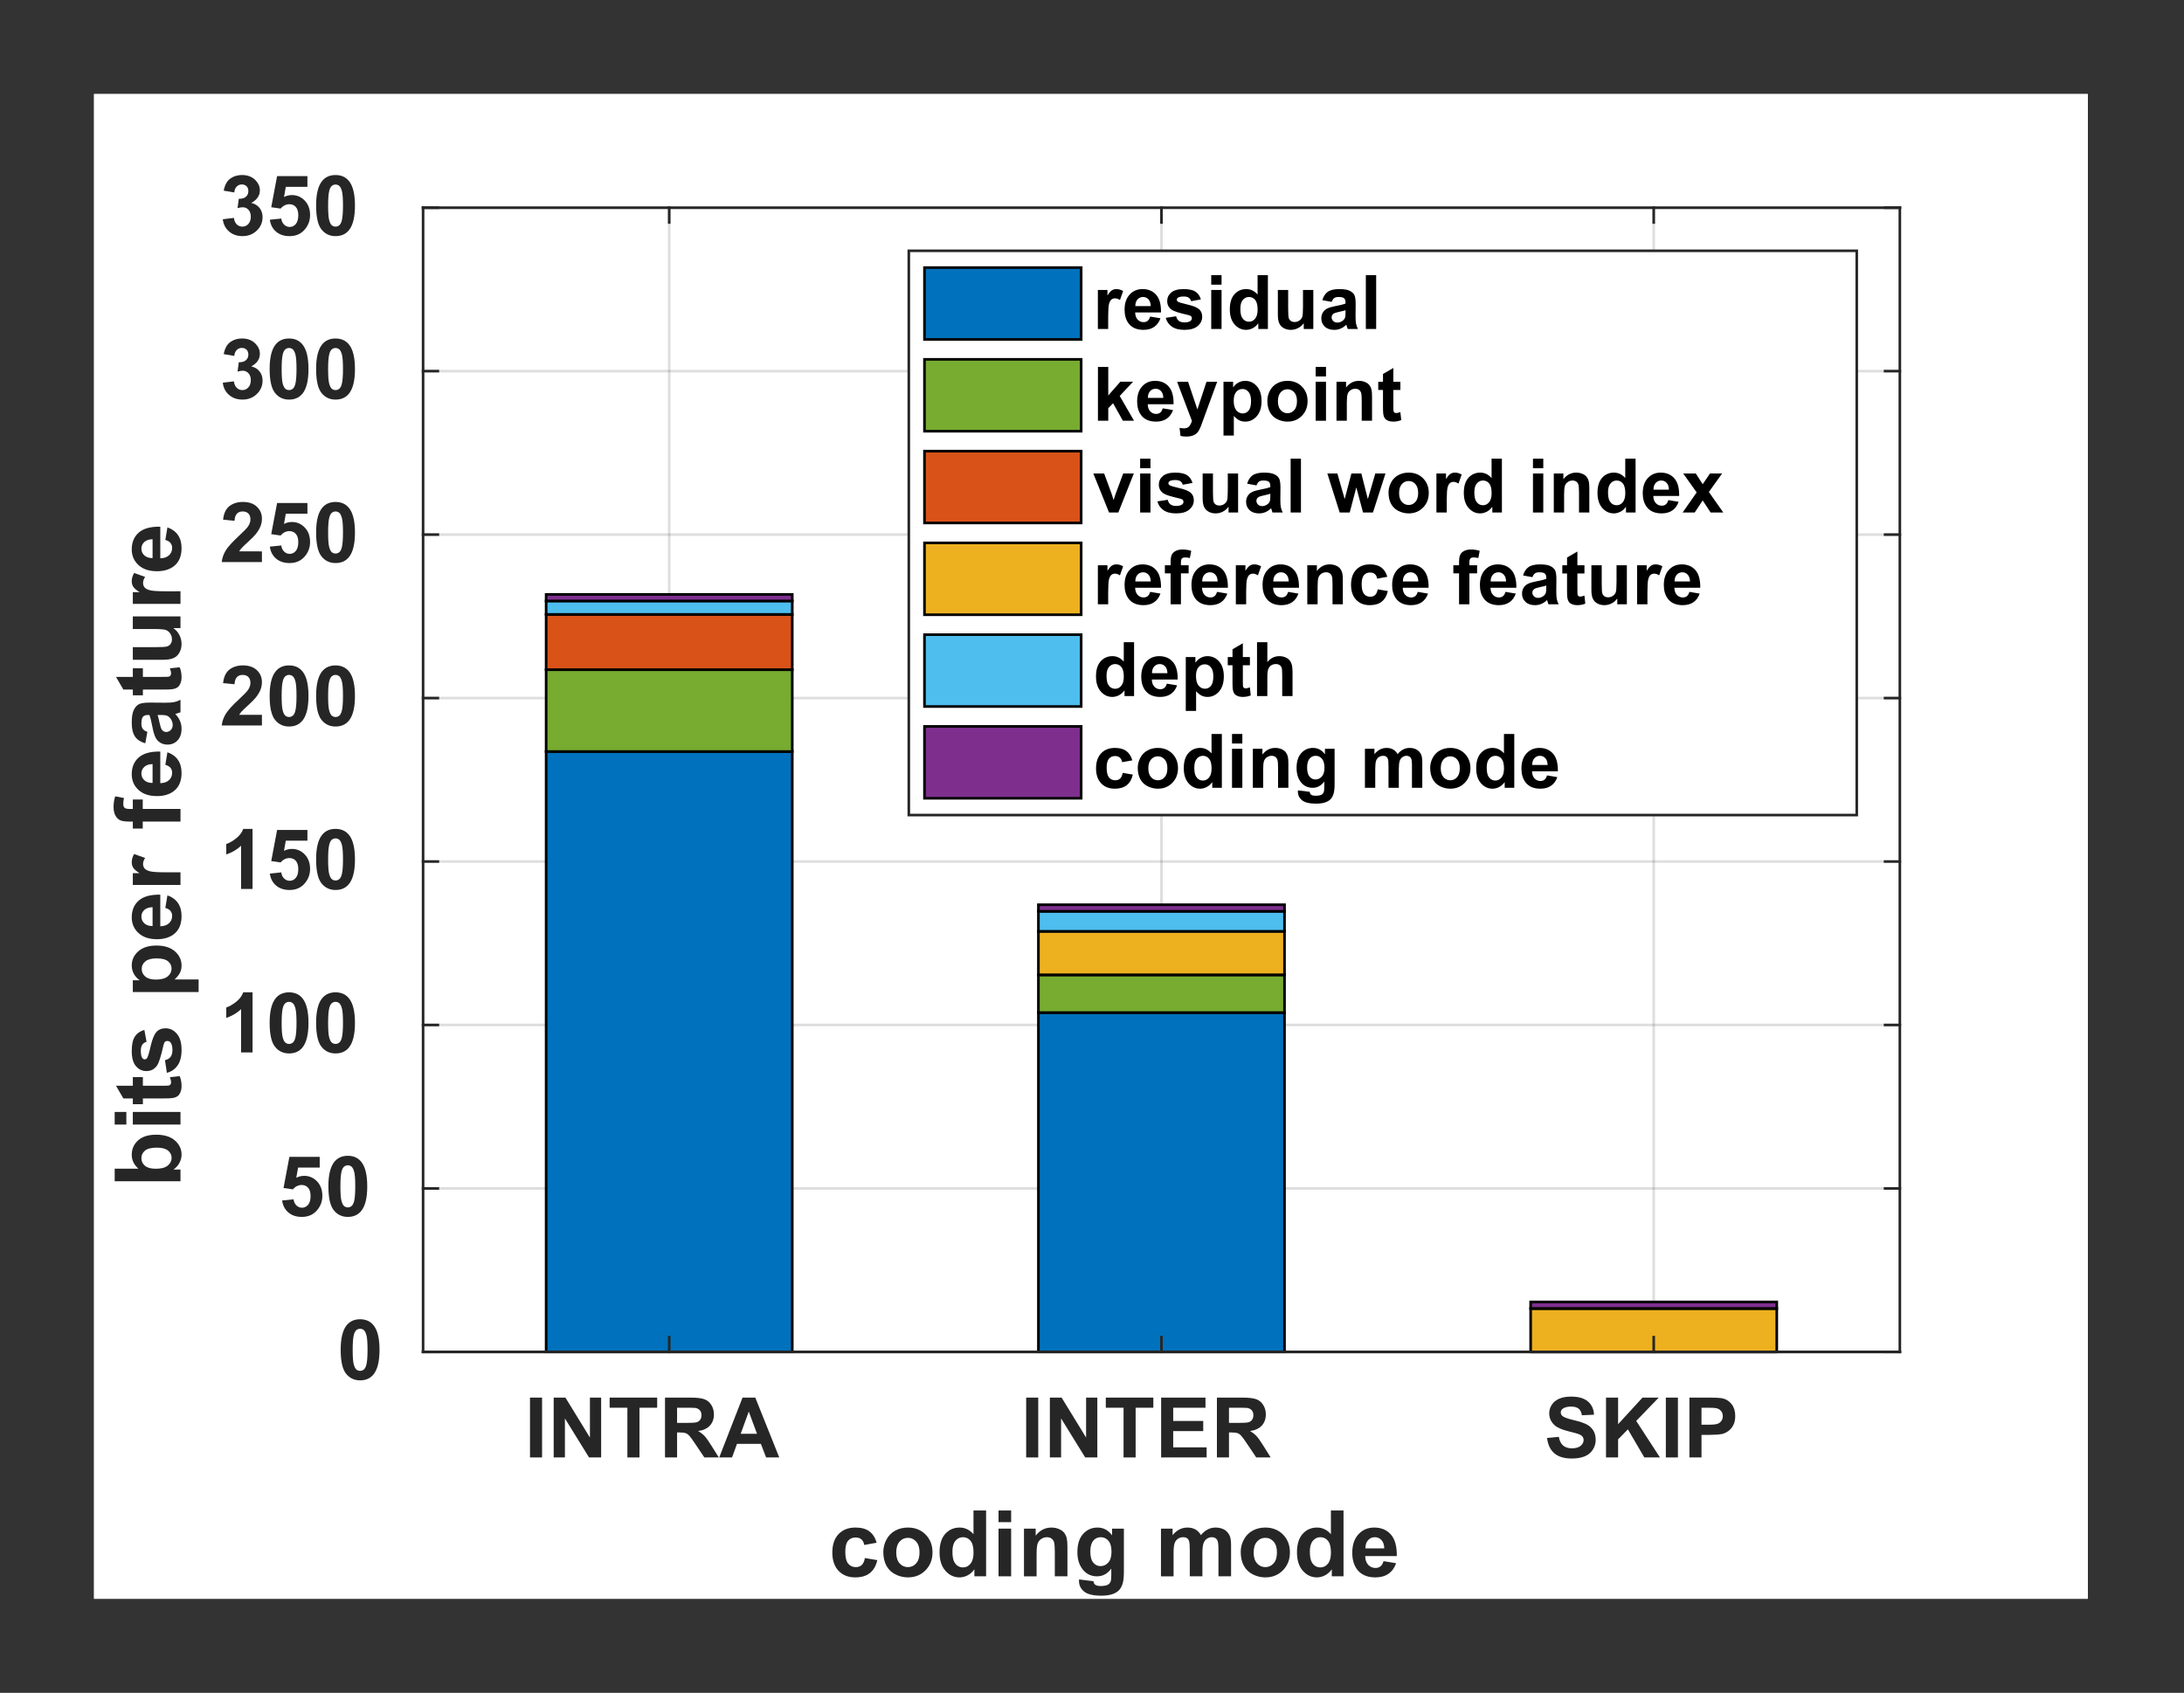 <?xml version="1.0" encoding="utf-8"?>
<!-- Generator: Adobe Illustrator 16.0.3, SVG Export Plug-In . SVG Version: 6.00 Build 0)  -->
<!DOCTYPE svg PUBLIC "-//W3C//DTD SVG 1.1//EN" "http://www.w3.org/Graphics/SVG/1.1/DTD/svg11.dtd">
<svg version="1.1" id="Ebene_1" xmlns="http://www.w3.org/2000/svg" xmlns:xlink="http://www.w3.org/1999/xlink" x="0px" y="0px"
	 width="418px" height="324px" viewBox="0 0 418 324" enable-background="new 0 0 418 324" xml:space="preserve">
<rect x="0" y="0" width="418" height="324" fill="#333333" stroke="none"/>
<g>
	<defs>
		<rect id="SVGID_1_" x="18" y="18" width="381.6" height="288"/>
	</defs>
	<clipPath id="SVGID_2_">
		<use xlink:href="#SVGID_1_"  overflow="visible"/>
	</clipPath>
	<rect x="18" y="18" clip-path="url(#SVGID_2_)" fill="#FFFFFF" width="381.6" height="288"/>
</g>
<rect x="18" y="18" fill="#FFFFFF" width="381.6" height="288"/>
<rect x="80.975" y="39.75" fill="#FFFFFF" width="282.639" height="219"/>
<line opacity="0.149" fill="none" stroke="#262626" stroke-width="0.5" stroke-linejoin="round" stroke-miterlimit="10" x1="128.082" y1="258.75" x2="128.082" y2="39.75"/>
<line opacity="0.149" fill="none" stroke="#262626" stroke-width="0.5" stroke-linejoin="round" stroke-miterlimit="10" x1="222.295" y1="258.75" x2="222.295" y2="39.75"/>
<line opacity="0.149" fill="none" stroke="#262626" stroke-width="0.5" stroke-linejoin="round" stroke-miterlimit="10" x1="316.508" y1="258.75" x2="316.508" y2="39.75"/>
<line opacity="0.149" fill="none" stroke="#262626" stroke-width="0.5" stroke-linejoin="round" stroke-miterlimit="10" x1="363.614" y1="258.75" x2="80.975" y2="258.75"/>
<line opacity="0.149" fill="none" stroke="#262626" stroke-width="0.5" stroke-linejoin="round" stroke-miterlimit="10" x1="363.614" y1="227.464" x2="80.975" y2="227.464"/>
<line opacity="0.149" fill="none" stroke="#262626" stroke-width="0.5" stroke-linejoin="round" stroke-miterlimit="10" x1="363.614" y1="196.179" x2="80.975" y2="196.179"/>
<line opacity="0.149" fill="none" stroke="#262626" stroke-width="0.5" stroke-linejoin="round" stroke-miterlimit="10" x1="363.614" y1="164.893" x2="80.975" y2="164.893"/>
<line opacity="0.149" fill="none" stroke="#262626" stroke-width="0.5" stroke-linejoin="round" stroke-miterlimit="10" x1="363.614" y1="133.607" x2="80.975" y2="133.607"/>
<line opacity="0.149" fill="none" stroke="#262626" stroke-width="0.5" stroke-linejoin="round" stroke-miterlimit="10" x1="363.614" y1="102.321" x2="80.975" y2="102.321"/>
<line opacity="0.149" fill="none" stroke="#262626" stroke-width="0.5" stroke-linejoin="round" stroke-miterlimit="10" x1="363.614" y1="71.036" x2="80.975" y2="71.036"/>
<line opacity="0.149" fill="none" stroke="#262626" stroke-width="0.5" stroke-linejoin="round" stroke-miterlimit="10" x1="363.614" y1="39.75" x2="80.975" y2="39.75"/>
<line fill="none" stroke="#262626" stroke-width="0.5" stroke-linejoin="round" stroke-miterlimit="10" x1="80.975" y1="258.75" x2="363.614" y2="258.75"/>
<path fill="#0072BD" d="M245.848,258.75v-64.943h-47.106v64.943H245.848z M151.635,258.75V143.837h-47.106V258.75H151.635z"/>
<rect x="104.528" y="143.837" fill="none" stroke="#000000" stroke-width="0.5" stroke-miterlimit="10" width="47.106" height="114.913"/>
<rect x="198.741" y="193.807" fill="none" stroke="#000000" stroke-width="0.5" stroke-miterlimit="10" width="47.106" height="64.943"/>
<polygon fill="none" stroke="#000000" stroke-width="0.5" stroke-miterlimit="10" points="292.954,258.75 292.954,258.75 
	340.061,258.75 "/>
<path fill="#77AC30" d="M245.848,193.807v-7.235h-47.106v7.235H245.848z M151.635,143.837v-15.665h-47.106v15.665H151.635z"/>
<rect x="104.528" y="128.172" fill="none" stroke="#000000" stroke-width="0.5" stroke-miterlimit="10" width="47.106" height="15.665"/>
<rect x="198.741" y="186.571" fill="none" stroke="#000000" stroke-width="0.5" stroke-miterlimit="10" width="47.106" height="7.235"/>
<polygon fill="none" stroke="#000000" stroke-width="0.5" stroke-miterlimit="10" points="292.954,258.75 292.954,258.75 
	340.061,258.75 "/>
<rect x="104.528" y="117.596" fill="#D95319" width="47.106" height="10.576"/>
<rect x="104.528" y="117.596" fill="none" stroke="#000000" stroke-width="0.5" stroke-miterlimit="10" width="47.106" height="10.577"/>
<polygon fill="none" stroke="#000000" stroke-width="0.5" stroke-miterlimit="10" points="198.741,186.571 198.741,186.571 
	245.848,186.571 "/>
<polygon fill="none" stroke="#000000" stroke-width="0.5" stroke-miterlimit="10" points="292.954,258.75 292.954,258.75 
	340.061,258.75 "/>
<path fill="#EDB120" d="M340.061,258.75v-8.315h-47.106v8.315H340.061z M245.848,186.571v-8.321h-47.106v8.321H245.848z"/>
<polygon fill="none" stroke="#000000" stroke-width="0.5" stroke-miterlimit="10" points="104.528,117.596 104.528,117.596 
	151.635,117.596 "/>
<rect x="198.741" y="178.25" fill="none" stroke="#000000" stroke-width="0.5" stroke-miterlimit="10" width="47.106" height="8.321"/>
<rect x="292.954" y="250.435" fill="none" stroke="#000000" stroke-width="0.5" stroke-miterlimit="10" width="47.106" height="8.315"/>
<path fill="#4DBEEE" d="M245.848,178.25v-3.836h-47.106v3.836H245.848z M151.635,117.596v-2.576h-47.106v2.576H151.635z"/>
<rect x="104.528" y="115.021" fill="none" stroke="#000000" stroke-width="0.5" stroke-miterlimit="10" width="47.106" height="2.575"/>
<rect x="198.741" y="174.414" fill="none" stroke="#000000" stroke-width="0.5" stroke-miterlimit="10" width="47.106" height="3.836"/>
<polygon fill="none" stroke="#000000" stroke-width="0.5" stroke-miterlimit="10" points="292.954,250.435 292.954,250.435 
	340.061,250.435 "/>
<path fill="#7E2F8E" d="M340.061,250.435v-1.251h-47.106v1.251H340.061z M245.848,174.414v-1.251h-47.106v1.251H245.848z
	 M151.635,115.021v-1.251h-47.106v1.251H151.635z"/>
<rect x="104.528" y="113.769" fill="none" stroke="#000000" stroke-width="0.5" stroke-miterlimit="10" width="47.106" height="1.251"/>
<rect x="198.741" y="173.163" fill="none" stroke="#000000" stroke-width="0.5" stroke-miterlimit="10" width="47.106" height="1.251"/>
<rect x="292.954" y="249.184" fill="none" stroke="#000000" stroke-width="0.5" stroke-miterlimit="10" width="47.106" height="1.251"/>
<line fill="none" stroke="#262626" stroke-width="0.5" stroke-linecap="square" stroke-linejoin="round" stroke-miterlimit="10" x1="80.975" y1="258.75" x2="363.614" y2="258.75"/>
<line fill="none" stroke="#262626" stroke-width="0.5" stroke-linecap="square" stroke-linejoin="round" stroke-miterlimit="10" x1="80.975" y1="39.75" x2="363.614" y2="39.75"/>
<line fill="none" stroke="#262626" stroke-width="0.5" stroke-linecap="square" stroke-linejoin="round" stroke-miterlimit="10" x1="128.082" y1="258.75" x2="128.082" y2="255.923"/>
<line fill="none" stroke="#262626" stroke-width="0.5" stroke-linecap="square" stroke-linejoin="round" stroke-miterlimit="10" x1="222.295" y1="258.75" x2="222.295" y2="255.923"/>
<line fill="none" stroke="#262626" stroke-width="0.5" stroke-linecap="square" stroke-linejoin="round" stroke-miterlimit="10" x1="316.508" y1="258.75" x2="316.508" y2="255.923"/>
<line fill="none" stroke="#262626" stroke-width="0.5" stroke-linecap="square" stroke-linejoin="round" stroke-miterlimit="10" x1="128.082" y1="39.75" x2="128.082" y2="42.578"/>
<line fill="none" stroke="#262626" stroke-width="0.5" stroke-linecap="square" stroke-linejoin="round" stroke-miterlimit="10" x1="222.295" y1="39.75" x2="222.295" y2="42.578"/>
<line fill="none" stroke="#262626" stroke-width="0.5" stroke-linecap="square" stroke-linejoin="round" stroke-miterlimit="10" x1="316.508" y1="39.75" x2="316.508" y2="42.578"/>
<g>
	<path fill="#262626" d="M101.436,278.95v-11.453h2.312v11.453H101.436z"/>
	<path fill="#262626" d="M105.973,278.95v-11.453h2.249l4.686,7.648v-7.648h2.147v11.453h-2.319l-4.615-7.469v7.469H105.973z"/>
	<path fill="#262626" d="M120.077,278.95v-9.516h-3.397v-1.938h9.098v1.938h-3.389v9.516H120.077z"/>
	<path fill="#262626" d="M127.276,278.95v-11.453h4.865c1.223,0,2.112,0.104,2.667,0.309c0.554,0.206,0.998,0.572,1.332,1.098
		c0.333,0.526,0.5,1.128,0.5,1.805c0,0.859-0.252,1.569-0.757,2.129c-0.505,0.56-1.26,0.913-2.265,1.059
		c0.5,0.292,0.912,0.612,1.238,0.961c0.325,0.349,0.764,0.969,1.316,1.859l1.397,2.234h-2.764l-1.671-2.492
		c-0.593-0.891-1-1.452-1.218-1.684s-0.45-0.391-0.695-0.477c-0.245-0.086-0.633-0.129-1.164-0.129h-0.469v4.781H127.276z
		 M129.588,272.341h1.71c1.109,0,1.801-0.047,2.077-0.141s0.492-0.255,0.648-0.484c0.156-0.229,0.234-0.516,0.234-0.859
		c0-0.385-0.103-0.696-0.309-0.934c-0.206-0.236-0.496-0.387-0.871-0.449c-0.188-0.025-0.75-0.039-1.687-0.039h-1.804V272.341z"/>
	<path fill="#262626" d="M149.143,278.95h-2.515l-1-2.602h-4.576l-0.945,2.602h-2.452l4.459-11.453h2.444L149.143,278.95z
		 M144.887,274.419l-1.578-4.25l-1.546,4.25H144.887z"/>
</g>
<g>
	<path fill="#262626" d="M196.399,278.95v-11.453h2.312v11.453H196.399z"/>
	<path fill="#262626" d="M200.936,278.95v-11.453h2.249l4.686,7.648v-7.648h2.148v11.453h-2.32l-4.615-7.469v7.469H200.936z"/>
	<path fill="#262626" d="M215.039,278.95v-9.516h-3.396v-1.938h9.098v1.938h-3.39v9.516H215.039z"/>
	<path fill="#262626" d="M222.232,278.95v-11.453h8.488v1.938h-6.177v2.539h5.747v1.93h-5.747v3.117h6.396v1.93H222.232z"/>
	<path fill="#262626" d="M232.908,278.95v-11.453h4.864c1.224,0,2.113,0.104,2.667,0.309c0.555,0.206,0.999,0.572,1.332,1.098
		c0.333,0.526,0.5,1.128,0.5,1.805c0,0.859-0.253,1.569-0.758,2.129s-1.26,0.913-2.265,1.059c0.5,0.292,0.912,0.612,1.237,0.961
		s0.765,0.969,1.316,1.859l1.397,2.234h-2.765l-1.671-2.492c-0.594-0.891-1-1.452-1.218-1.684c-0.219-0.231-0.451-0.391-0.695-0.477
		c-0.245-0.086-0.633-0.129-1.164-0.129h-0.468v4.781H232.908z M235.22,272.341h1.71c1.108,0,1.801-0.047,2.077-0.141
		c0.275-0.094,0.492-0.255,0.648-0.484s0.234-0.516,0.234-0.859c0-0.385-0.104-0.696-0.309-0.934
		c-0.206-0.236-0.496-0.387-0.871-0.449c-0.188-0.025-0.75-0.039-1.687-0.039h-1.804V272.341z"/>
</g>
<g>
	<path fill="#262626" d="M296.094,275.224l2.249-0.219c0.135,0.755,0.41,1.31,0.823,1.664c0.414,0.354,0.973,0.531,1.676,0.531
		c0.744,0,1.305-0.157,1.683-0.473s0.566-0.684,0.566-1.105c0-0.271-0.08-0.501-0.238-0.691c-0.159-0.19-0.437-0.355-0.832-0.496
		c-0.271-0.094-0.888-0.261-1.851-0.5c-1.239-0.308-2.108-0.685-2.608-1.133c-0.703-0.63-1.054-1.398-1.054-2.305
		c0-0.583,0.165-1.129,0.495-1.637c0.331-0.508,0.808-0.895,1.43-1.16s1.373-0.398,2.253-0.398c1.437,0,2.519,0.315,3.244,0.945
		c0.727,0.631,1.108,1.472,1.145,2.523l-2.312,0.102c-0.099-0.588-0.312-1.012-0.637-1.27s-0.813-0.387-1.464-0.387
		c-0.672,0-1.197,0.139-1.577,0.414c-0.245,0.178-0.367,0.414-0.367,0.711c0,0.271,0.114,0.503,0.344,0.695
		c0.291,0.245,0.999,0.5,2.124,0.766c1.124,0.266,1.956,0.54,2.495,0.824c0.538,0.284,0.96,0.672,1.265,1.164
		s0.457,1.101,0.457,1.824c0,0.656-0.183,1.271-0.547,1.844s-0.88,0.999-1.546,1.277c-0.667,0.278-1.497,0.418-2.491,0.418
		c-1.447,0-2.56-0.335-3.335-1.004S296.244,276.505,296.094,275.224z"/>
	<path fill="#262626" d="M307.379,278.95v-11.453h2.312v5.086l4.67-5.086h3.107l-4.311,4.461l4.545,6.992h-2.991l-3.146-5.375
		l-1.874,1.914v3.461H307.379z"/>
	<path fill="#262626" d="M318.827,278.95v-11.453h2.312v11.453H318.827z"/>
	<path fill="#262626" d="M323.341,278.95v-11.453h3.709c1.405,0,2.322,0.058,2.749,0.172c0.656,0.172,1.205,0.546,1.647,1.121
		c0.442,0.576,0.664,1.319,0.664,2.23c0,0.703-0.128,1.294-0.383,1.773s-0.579,0.855-0.973,1.129
		c-0.393,0.273-0.792,0.454-1.198,0.543c-0.552,0.109-1.352,0.164-2.397,0.164h-1.507v4.32H323.341z M325.652,269.435v3.25h1.265
		c0.911,0,1.521-0.06,1.827-0.18c0.308-0.12,0.548-0.308,0.723-0.563s0.262-0.552,0.262-0.891c0-0.416-0.122-0.76-0.367-1.031
		c-0.245-0.271-0.555-0.439-0.93-0.508c-0.275-0.052-0.83-0.078-1.663-0.078H325.652z"/>
</g>
<g>
	<path fill="#262626" d="M167.788,295.272l-2.38,0.43c-0.08-0.476-0.262-0.834-0.545-1.075c-0.283-0.24-0.651-0.36-1.104-0.36
		c-0.601,0-1.081,0.208-1.439,0.623s-0.537,1.11-0.537,2.084c0,1.083,0.182,1.848,0.545,2.295c0.364,0.446,0.852,0.67,1.465,0.67
		c0.458,0,0.833-0.13,1.125-0.391c0.292-0.261,0.499-0.709,0.619-1.346l2.371,0.404c-0.246,1.089-0.719,1.911-1.417,2.467
		s-1.635,0.833-2.809,0.833c-1.334,0-2.398-0.421-3.191-1.263c-0.793-0.843-1.19-2.009-1.19-3.498c0-1.507,0.398-2.68,1.194-3.52
		c0.796-0.839,1.873-1.259,3.23-1.259c1.111,0,1.994,0.239,2.65,0.718C167.03,293.563,167.501,294.292,167.788,295.272z"/>
	<path fill="#262626" d="M169.059,297.008c0-0.802,0.197-1.578,0.593-2.329c0.395-0.75,0.955-1.323,1.679-1.719
		s1.533-0.593,2.427-0.593c1.38,0,2.511,0.448,3.394,1.345c0.882,0.897,1.323,2.03,1.323,3.399c0,1.381-0.445,2.525-1.336,3.433
		c-0.891,0.908-2.012,1.362-3.363,1.362c-0.836,0-1.633-0.188-2.392-0.567c-0.759-0.378-1.336-0.932-1.731-1.662
		C169.256,298.946,169.059,298.057,169.059,297.008z M171.533,297.137c0,0.905,0.214,1.599,0.644,2.08s0.959,0.722,1.589,0.722
		c0.63,0,1.158-0.24,1.585-0.722c0.426-0.481,0.64-1.181,0.64-2.097c0-0.895-0.213-1.582-0.64-2.063
		c-0.427-0.481-0.955-0.723-1.585-0.723c-0.63,0-1.16,0.241-1.589,0.723C171.748,295.538,171.533,296.231,171.533,297.137z"/>
	<path fill="#262626" d="M188.731,301.7h-2.242v-1.341c-0.372,0.521-0.812,0.91-1.318,1.165s-1.018,0.382-1.534,0.382
		c-1.048,0-1.946-0.422-2.693-1.268c-0.748-0.845-1.121-2.023-1.121-3.536c0-1.547,0.364-2.723,1.091-3.528
		c0.728-0.805,1.646-1.207,2.758-1.207c1.019,0,1.901,0.424,2.646,1.271v-4.537h2.414V301.7z M182.288,296.939
		c0,0.974,0.135,1.679,0.404,2.114c0.389,0.63,0.934,0.945,1.632,0.945c0.555,0,1.028-0.236,1.417-0.709
		c0.389-0.473,0.584-1.179,0.584-2.119c0-1.048-0.189-1.803-0.567-2.264c-0.378-0.462-0.862-0.692-1.452-0.692
		c-0.573,0-1.053,0.228-1.439,0.684C182.481,295.354,182.288,296.034,182.288,296.939z"/>
	<path fill="#262626" d="M191.11,291.336v-2.234h2.414v2.234H191.11z M191.11,301.7v-9.127h2.414v9.127H191.11z"/>
	<path fill="#262626" d="M204.297,301.7h-2.414v-4.658c0-0.985-0.052-1.622-0.155-1.912c-0.103-0.289-0.271-0.514-0.502-0.675
		c-0.232-0.16-0.511-0.24-0.838-0.24c-0.418,0-0.793,0.115-1.125,0.344c-0.333,0.229-0.56,0.533-0.683,0.911
		s-0.185,1.077-0.185,2.097v4.134h-2.414v-9.127h2.242v1.341c0.796-1.031,1.798-1.547,3.007-1.547c0.532,0,1.019,0.096,1.46,0.288
		c0.441,0.191,0.775,0.437,1.001,0.734s0.384,0.636,0.473,1.015c0.088,0.378,0.133,0.919,0.133,1.624V301.7z"/>
	<path fill="#262626" d="M206.522,302.302l2.757,0.335c0.046,0.321,0.152,0.542,0.318,0.662c0.229,0.172,0.59,0.258,1.082,0.258
		c0.63,0,1.103-0.095,1.417-0.284c0.212-0.126,0.373-0.329,0.481-0.609c0.074-0.201,0.111-0.57,0.111-1.109v-1.332
		c-0.722,0.986-1.632,1.479-2.731,1.479c-1.226,0-2.196-0.519-2.912-1.556c-0.562-0.819-0.842-1.839-0.842-3.06
		c0-1.529,0.368-2.698,1.104-3.506c0.736-0.808,1.65-1.212,2.745-1.212c1.128,0,2.059,0.496,2.792,1.486v-1.28h2.259v8.19
		c0,1.077-0.089,1.882-0.266,2.415c-0.178,0.532-0.427,0.95-0.748,1.254c-0.32,0.304-0.749,0.542-1.284,0.714
		s-1.213,0.258-2.031,0.258c-1.546,0-2.643-0.266-3.291-0.795c-0.647-0.53-0.971-1.202-0.971-2.016
		C206.513,302.514,206.516,302.416,206.522,302.302z M208.678,296.948c0,0.968,0.188,1.677,0.562,2.127
		c0.376,0.449,0.838,0.674,1.388,0.674c0.59,0,1.088-0.23,1.495-0.691c0.406-0.461,0.609-1.145,0.609-2.05
		c0-0.945-0.194-1.646-0.584-2.105c-0.39-0.458-0.882-0.688-1.478-0.688c-0.578,0-1.055,0.225-1.431,0.675
		C208.866,295.34,208.678,296.025,208.678,296.948z"/>
	<path fill="#262626" d="M222.199,292.573h2.226v1.246c0.796-0.968,1.743-1.452,2.843-1.452c0.585,0,1.092,0.12,1.521,0.361
		c0.43,0.24,0.782,0.604,1.057,1.091c0.401-0.486,0.834-0.851,1.298-1.091c0.464-0.241,0.959-0.361,1.486-0.361
		c0.67,0,1.236,0.136,1.7,0.408s0.811,0.672,1.04,1.199c0.166,0.39,0.249,1.02,0.249,1.891v5.835h-2.414v-5.217
		c0-0.905-0.083-1.489-0.249-1.753c-0.224-0.344-0.567-0.516-1.031-0.516c-0.338,0-0.655,0.104-0.953,0.31s-0.513,0.509-0.645,0.906
		c-0.132,0.398-0.197,1.027-0.197,1.887v4.383h-2.414v-5.002c0-0.888-0.043-1.461-0.129-1.719s-0.219-0.449-0.399-0.575
		s-0.426-0.189-0.734-0.189c-0.373,0-0.708,0.101-1.005,0.301c-0.298,0.201-0.512,0.49-0.641,0.868s-0.193,1.006-0.193,1.882v4.435
		h-2.414V292.573z"/>
	<path fill="#262626" d="M237.465,297.008c0-0.802,0.198-1.578,0.593-2.329c0.396-0.75,0.955-1.323,1.68-1.719
		s1.533-0.593,2.427-0.593c1.38,0,2.512,0.448,3.394,1.345c0.882,0.897,1.322,2.03,1.322,3.399c0,1.381-0.445,2.525-1.335,3.433
		c-0.891,0.908-2.012,1.362-3.363,1.362c-0.837,0-1.634-0.188-2.393-0.567c-0.759-0.378-1.336-0.932-1.731-1.662
		C237.663,298.946,237.465,298.057,237.465,297.008z M239.939,297.137c0,0.905,0.215,1.599,0.645,2.08
		c0.429,0.481,0.959,0.722,1.589,0.722s1.158-0.24,1.585-0.722s0.64-1.181,0.64-2.097c0-0.895-0.213-1.582-0.64-2.063
		c-0.427-0.481-0.955-0.723-1.585-0.723s-1.16,0.241-1.589,0.723C240.154,295.538,239.939,296.231,239.939,297.137z"/>
	<path fill="#262626" d="M257.137,301.7h-2.242v-1.341c-0.372,0.521-0.812,0.91-1.318,1.165s-1.019,0.382-1.533,0.382
		c-1.049,0-1.946-0.422-2.693-1.268c-0.747-0.845-1.121-2.023-1.121-3.536c0-1.547,0.363-2.723,1.091-3.528
		c0.728-0.805,1.646-1.207,2.758-1.207c1.02,0,1.901,0.424,2.646,1.271v-4.537h2.414V301.7z M250.694,296.939
		c0,0.974,0.134,1.679,0.403,2.114c0.39,0.63,0.934,0.945,1.632,0.945c0.556,0,1.028-0.236,1.418-0.709s0.584-1.179,0.584-2.119
		c0-1.048-0.189-1.803-0.567-2.264c-0.378-0.462-0.861-0.692-1.451-0.692c-0.573,0-1.053,0.228-1.439,0.684
		C250.887,295.354,250.694,296.034,250.694,296.939z"/>
	<path fill="#262626" d="M264.8,298.796l2.405,0.403c-0.31,0.883-0.798,1.555-1.465,2.016s-1.502,0.691-2.504,0.691
		c-1.586,0-2.761-0.519-3.522-1.556c-0.601-0.83-0.901-1.879-0.901-3.145c0-1.513,0.395-2.697,1.186-3.554
		c0.79-0.856,1.789-1.285,2.998-1.285c1.357,0,2.428,0.448,3.213,1.345c0.784,0.897,1.159,2.271,1.125,4.121h-6.048
		c0.018,0.716,0.212,1.273,0.584,1.672c0.373,0.397,0.837,0.597,1.392,0.597c0.379,0,0.696-0.103,0.954-0.31
		C264.474,299.586,264.668,299.254,264.8,298.796z M264.938,296.354c-0.018-0.698-0.198-1.229-0.541-1.594
		c-0.344-0.364-0.762-0.546-1.255-0.546c-0.526,0-0.962,0.192-1.306,0.576s-0.513,0.905-0.507,1.563H264.938z"/>
</g>
<line fill="none" stroke="#262626" stroke-width="0.5" stroke-linecap="square" stroke-linejoin="round" stroke-miterlimit="10" x1="80.975" y1="258.75" x2="80.975" y2="39.75"/>
<line fill="none" stroke="#262626" stroke-width="0.5" stroke-linecap="square" stroke-linejoin="round" stroke-miterlimit="10" x1="363.614" y1="258.75" x2="363.614" y2="39.75"/>
<line fill="none" stroke="#262626" stroke-width="0.5" stroke-linecap="square" stroke-linejoin="round" stroke-miterlimit="10" x1="80.975" y1="258.75" x2="83.802" y2="258.75"/>
<line fill="none" stroke="#262626" stroke-width="0.5" stroke-linecap="square" stroke-linejoin="round" stroke-miterlimit="10" x1="80.975" y1="227.464" x2="83.802" y2="227.464"/>
<line fill="none" stroke="#262626" stroke-width="0.5" stroke-linecap="square" stroke-linejoin="round" stroke-miterlimit="10" x1="80.975" y1="196.179" x2="83.802" y2="196.179"/>
<line fill="none" stroke="#262626" stroke-width="0.5" stroke-linecap="square" stroke-linejoin="round" stroke-miterlimit="10" x1="80.975" y1="164.893" x2="83.802" y2="164.893"/>
<line fill="none" stroke="#262626" stroke-width="0.5" stroke-linecap="square" stroke-linejoin="round" stroke-miterlimit="10" x1="80.975" y1="133.607" x2="83.802" y2="133.607"/>
<line fill="none" stroke="#262626" stroke-width="0.5" stroke-linecap="square" stroke-linejoin="round" stroke-miterlimit="10" x1="80.975" y1="102.321" x2="83.802" y2="102.321"/>
<line fill="none" stroke="#262626" stroke-width="0.5" stroke-linecap="square" stroke-linejoin="round" stroke-miterlimit="10" x1="80.975" y1="71.036" x2="83.802" y2="71.036"/>
<line fill="none" stroke="#262626" stroke-width="0.5" stroke-linecap="square" stroke-linejoin="round" stroke-miterlimit="10" x1="80.975" y1="39.75" x2="83.802" y2="39.75"/>
<line fill="none" stroke="#262626" stroke-width="0.5" stroke-linecap="square" stroke-linejoin="round" stroke-miterlimit="10" x1="363.614" y1="258.75" x2="360.788" y2="258.75"/>
<line fill="none" stroke="#262626" stroke-width="0.5" stroke-linecap="square" stroke-linejoin="round" stroke-miterlimit="10" x1="363.614" y1="227.464" x2="360.788" y2="227.464"/>
<line fill="none" stroke="#262626" stroke-width="0.5" stroke-linecap="square" stroke-linejoin="round" stroke-miterlimit="10" x1="363.614" y1="196.179" x2="360.788" y2="196.179"/>
<line fill="none" stroke="#262626" stroke-width="0.5" stroke-linecap="square" stroke-linejoin="round" stroke-miterlimit="10" x1="363.614" y1="164.893" x2="360.788" y2="164.893"/>
<line fill="none" stroke="#262626" stroke-width="0.5" stroke-linecap="square" stroke-linejoin="round" stroke-miterlimit="10" x1="363.614" y1="133.607" x2="360.788" y2="133.607"/>
<line fill="none" stroke="#262626" stroke-width="0.5" stroke-linecap="square" stroke-linejoin="round" stroke-miterlimit="10" x1="363.614" y1="102.321" x2="360.788" y2="102.321"/>
<line fill="none" stroke="#262626" stroke-width="0.5" stroke-linecap="square" stroke-linejoin="round" stroke-miterlimit="10" x1="363.614" y1="71.036" x2="360.788" y2="71.036"/>
<line fill="none" stroke="#262626" stroke-width="0.5" stroke-linecap="square" stroke-linejoin="round" stroke-miterlimit="10" x1="363.614" y1="39.75" x2="360.788" y2="39.75"/>
<g>
	<path fill="#262626" d="M68.92,252.5c1.109,0,1.976,0.396,2.601,1.188c0.745,0.938,1.117,2.492,1.117,4.664
		c0,2.167-0.375,3.724-1.125,4.672c-0.62,0.781-1.484,1.172-2.593,1.172c-1.114,0-2.012-0.429-2.694-1.285
		c-0.682-0.856-1.023-2.384-1.023-4.582c0-2.156,0.375-3.708,1.125-4.656C66.947,252.891,67.812,252.5,68.92,252.5z M68.92,254.32
		c-0.265,0-0.502,0.085-0.71,0.254c-0.208,0.17-0.37,0.473-0.484,0.91c-0.151,0.568-0.226,1.523-0.226,2.867s0.067,2.267,0.203,2.77
		s0.306,0.837,0.512,1.004s0.441,0.25,0.707,0.25c0.266,0,0.502-0.085,0.711-0.254c0.208-0.169,0.37-0.473,0.484-0.91
		c0.151-0.563,0.227-1.516,0.227-2.859s-0.068-2.267-0.203-2.77c-0.135-0.502-0.306-0.838-0.511-1.008
		C69.421,254.405,69.186,254.32,68.92,254.32z"/>
</g>
<g>
	<path fill="#262626" d="M53.997,229.77l2.187-0.227c0.063,0.495,0.247,0.887,0.554,1.176s0.661,0.434,1.062,0.434
		c0.458,0,0.846-0.187,1.164-0.559s0.477-0.934,0.477-1.684c0-0.703-0.158-1.23-0.473-1.582s-0.725-0.527-1.23-0.527
		c-0.63,0-1.195,0.278-1.694,0.836l-1.781-0.258l1.125-5.961h5.802v2.055H57.05l-0.344,1.945c0.489-0.245,0.989-0.367,1.5-0.367
		c0.974,0,1.799,0.354,2.476,1.063s1.015,1.628,1.015,2.758c0,0.942-0.273,1.784-0.82,2.523c-0.745,1.011-1.778,1.516-3.101,1.516
		c-1.057,0-1.918-0.284-2.585-0.852S54.127,230.728,53.997,229.77z"/>
	<path fill="#262626" d="M66.57,221.215c1.109,0,1.976,0.396,2.601,1.188c0.745,0.938,1.117,2.492,1.117,4.664
		c0,2.167-0.375,3.724-1.125,4.672c-0.62,0.781-1.484,1.172-2.593,1.172c-1.114,0-2.012-0.429-2.694-1.285
		c-0.682-0.856-1.023-2.384-1.023-4.582c0-2.156,0.375-3.708,1.125-4.656C64.597,221.605,65.461,221.215,66.57,221.215z
		 M66.57,223.035c-0.265,0-0.502,0.085-0.71,0.254c-0.208,0.17-0.37,0.473-0.484,0.91c-0.151,0.568-0.226,1.523-0.226,2.867
		s0.067,2.267,0.203,2.77s0.306,0.837,0.512,1.004s0.441,0.25,0.707,0.25c0.266,0,0.502-0.085,0.711-0.254
		c0.208-0.169,0.37-0.473,0.484-0.91c0.151-0.563,0.227-1.516,0.227-2.859s-0.068-2.267-0.203-2.77
		c-0.135-0.502-0.306-0.838-0.511-1.008C67.071,223.12,66.835,223.035,66.57,223.035z"/>
</g>
<g>
	<path fill="#262626" d="M48.335,201.429h-2.194v-8.273c-0.802,0.75-1.747,1.305-2.835,1.664v-1.992
		c0.573-0.188,1.195-0.543,1.866-1.066c0.672-0.523,1.132-1.134,1.382-1.832h1.781V201.429z"/>
	<path fill="#262626" d="M55.324,189.929c1.109,0,1.976,0.396,2.601,1.188c0.745,0.938,1.117,2.492,1.117,4.664
		c0,2.167-0.375,3.724-1.125,4.672c-0.62,0.781-1.484,1.172-2.593,1.172c-1.114,0-2.012-0.429-2.694-1.285
		c-0.682-0.856-1.023-2.384-1.023-4.582c0-2.156,0.375-3.708,1.125-4.656C53.351,190.319,54.215,189.929,55.324,189.929z
		 M55.324,191.749c-0.265,0-0.502,0.085-0.71,0.254c-0.208,0.17-0.37,0.473-0.484,0.91c-0.151,0.568-0.226,1.523-0.226,2.867
		s0.067,2.267,0.203,2.77s0.306,0.837,0.512,1.004s0.441,0.25,0.707,0.25c0.266,0,0.502-0.085,0.711-0.254
		c0.208-0.169,0.37-0.473,0.484-0.91c0.151-0.563,0.227-1.516,0.227-2.859s-0.068-2.267-0.203-2.77
		c-0.135-0.502-0.306-0.838-0.511-1.008C55.825,191.834,55.59,191.749,55.324,191.749z"/>
	<path fill="#262626" d="M64.219,189.929c1.109,0,1.976,0.396,2.601,1.188c0.745,0.938,1.117,2.492,1.117,4.664
		c0,2.167-0.375,3.724-1.125,4.672c-0.62,0.781-1.484,1.172-2.593,1.172c-1.114,0-2.012-0.429-2.694-1.285
		c-0.682-0.856-1.023-2.384-1.023-4.582c0-2.156,0.375-3.708,1.125-4.656C62.246,190.319,63.11,189.929,64.219,189.929z
		 M64.219,191.749c-0.265,0-0.502,0.085-0.71,0.254c-0.208,0.17-0.37,0.473-0.484,0.91c-0.151,0.568-0.226,1.523-0.226,2.867
		s0.067,2.267,0.203,2.77s0.306,0.837,0.512,1.004s0.441,0.25,0.707,0.25c0.266,0,0.502-0.085,0.711-0.254
		c0.208-0.169,0.37-0.473,0.484-0.91c0.151-0.563,0.227-1.516,0.227-2.859s-0.068-2.267-0.203-2.77
		c-0.135-0.502-0.306-0.838-0.511-1.008C64.72,191.834,64.484,191.749,64.219,191.749z"/>
</g>
<g>
	<path fill="#262626" d="M48.335,170.144h-2.194v-8.273c-0.802,0.75-1.747,1.305-2.835,1.664v-1.992
		c0.573-0.188,1.195-0.543,1.866-1.066c0.672-0.523,1.132-1.134,1.382-1.832h1.781V170.144z"/>
	<path fill="#262626" d="M51.646,167.198l2.187-0.227c0.063,0.495,0.247,0.887,0.554,1.176s0.661,0.434,1.062,0.434
		c0.458,0,0.846-0.187,1.164-0.559s0.477-0.934,0.477-1.684c0-0.703-0.158-1.23-0.473-1.582s-0.725-0.527-1.23-0.527
		c-0.63,0-1.195,0.278-1.694,0.836l-1.781-0.258l1.125-5.961h5.802v2.055H54.7l-0.344,1.945c0.489-0.245,0.989-0.367,1.5-0.367
		c0.974,0,1.799,0.354,2.476,1.063s1.015,1.628,1.015,2.758c0,0.942-0.273,1.784-0.82,2.523c-0.745,1.011-1.778,1.516-3.101,1.516
		c-1.057,0-1.918-0.284-2.585-0.852S51.776,168.156,51.646,167.198z"/>
	<path fill="#262626" d="M64.219,158.644c1.109,0,1.976,0.396,2.601,1.188c0.745,0.938,1.117,2.492,1.117,4.664
		c0,2.167-0.375,3.724-1.125,4.672c-0.62,0.781-1.484,1.172-2.593,1.172c-1.114,0-2.012-0.429-2.694-1.285
		c-0.682-0.856-1.023-2.384-1.023-4.582c0-2.156,0.375-3.708,1.125-4.656C62.246,159.034,63.11,158.644,64.219,158.644z
		 M64.219,160.464c-0.265,0-0.502,0.085-0.71,0.254c-0.208,0.169-0.37,0.473-0.484,0.91c-0.151,0.568-0.226,1.523-0.226,2.867
		s0.067,2.267,0.203,2.77s0.306,0.837,0.512,1.004s0.441,0.25,0.707,0.25c0.266,0,0.502-0.085,0.711-0.254
		c0.208-0.169,0.37-0.473,0.484-0.91c0.151-0.563,0.227-1.516,0.227-2.859s-0.068-2.267-0.203-2.77
		c-0.135-0.502-0.306-0.838-0.511-1.008C64.72,160.549,64.484,160.464,64.219,160.464z"/>
</g>
<g>
	<path fill="#262626" d="M50.131,136.818v2.039h-7.692c0.083-0.771,0.333-1.501,0.75-2.191c0.417-0.69,1.239-1.605,2.468-2.746
		c0.989-0.922,1.596-1.547,1.819-1.875c0.302-0.453,0.453-0.901,0.453-1.344c0-0.489-0.131-0.866-0.395-1.129
		c-0.263-0.263-0.626-0.395-1.089-0.395c-0.458,0-0.822,0.138-1.093,0.414c-0.271,0.276-0.427,0.734-0.468,1.375l-2.187-0.219
		c0.13-1.208,0.539-2.075,1.226-2.602c0.688-0.526,1.546-0.789,2.577-0.789c1.13,0,2.018,0.305,2.663,0.914s0.968,1.367,0.968,2.273
		c0,0.516-0.092,1.007-0.277,1.473c-0.185,0.466-0.478,0.955-0.878,1.465c-0.266,0.339-0.745,0.826-1.437,1.461
		c-0.692,0.636-1.131,1.058-1.316,1.266c-0.185,0.208-0.334,0.412-0.449,0.609H50.131z"/>
	<path fill="#262626" d="M55.324,127.357c1.109,0,1.976,0.396,2.601,1.188c0.745,0.938,1.117,2.492,1.117,4.664
		c0,2.167-0.375,3.724-1.125,4.672c-0.62,0.781-1.484,1.172-2.593,1.172c-1.114,0-2.012-0.428-2.694-1.285
		c-0.682-0.856-1.023-2.384-1.023-4.582c0-2.156,0.375-3.708,1.125-4.656C53.351,127.748,54.215,127.357,55.324,127.357z
		 M55.324,129.177c-0.265,0-0.502,0.085-0.71,0.254c-0.208,0.169-0.37,0.473-0.484,0.91c-0.151,0.568-0.226,1.523-0.226,2.867
		s0.067,2.267,0.203,2.77c0.135,0.503,0.306,0.837,0.512,1.004c0.206,0.167,0.441,0.25,0.707,0.25c0.266,0,0.502-0.084,0.711-0.254
		c0.208-0.169,0.37-0.473,0.484-0.91c0.151-0.563,0.227-1.516,0.227-2.859s-0.068-2.267-0.203-2.77
		c-0.135-0.502-0.306-0.838-0.511-1.008C55.825,129.262,55.59,129.177,55.324,129.177z"/>
	<path fill="#262626" d="M64.219,127.357c1.109,0,1.976,0.396,2.601,1.188c0.745,0.938,1.117,2.492,1.117,4.664
		c0,2.167-0.375,3.724-1.125,4.672c-0.62,0.781-1.484,1.172-2.593,1.172c-1.114,0-2.012-0.428-2.694-1.285
		c-0.682-0.856-1.023-2.384-1.023-4.582c0-2.156,0.375-3.708,1.125-4.656C62.246,127.748,63.11,127.357,64.219,127.357z
		 M64.219,129.177c-0.265,0-0.502,0.085-0.71,0.254c-0.208,0.169-0.37,0.473-0.484,0.91c-0.151,0.568-0.226,1.523-0.226,2.867
		s0.067,2.267,0.203,2.77c0.135,0.503,0.306,0.837,0.512,1.004c0.206,0.167,0.441,0.25,0.707,0.25c0.266,0,0.502-0.084,0.711-0.254
		c0.208-0.169,0.37-0.473,0.484-0.91c0.151-0.563,0.227-1.516,0.227-2.859s-0.068-2.267-0.203-2.77
		c-0.135-0.502-0.306-0.838-0.511-1.008C64.72,129.262,64.484,129.177,64.219,129.177z"/>
</g>
<g>
	<path fill="#262626" d="M50.131,105.532v2.039h-7.692c0.083-0.771,0.333-1.501,0.75-2.191c0.417-0.69,1.239-1.605,2.468-2.746
		c0.989-0.922,1.596-1.547,1.819-1.875c0.302-0.453,0.453-0.901,0.453-1.344c0-0.489-0.131-0.866-0.395-1.129
		c-0.263-0.263-0.626-0.395-1.089-0.395c-0.458,0-0.822,0.138-1.093,0.414c-0.271,0.276-0.427,0.734-0.468,1.375l-2.187-0.219
		c0.13-1.208,0.539-2.075,1.226-2.602c0.688-0.526,1.546-0.789,2.577-0.789c1.13,0,2.018,0.305,2.663,0.914s0.968,1.367,0.968,2.273
		c0,0.516-0.092,1.007-0.277,1.473c-0.185,0.466-0.478,0.955-0.878,1.465c-0.266,0.339-0.745,0.826-1.437,1.461
		c-0.692,0.636-1.131,1.058-1.316,1.266c-0.185,0.208-0.334,0.412-0.449,0.609H50.131z"/>
	<path fill="#262626" d="M51.646,104.626l2.187-0.227c0.063,0.495,0.247,0.887,0.554,1.176s0.661,0.434,1.062,0.434
		c0.458,0,0.846-0.186,1.164-0.559c0.317-0.372,0.477-0.934,0.477-1.684c0-0.703-0.158-1.23-0.473-1.582s-0.725-0.527-1.23-0.527
		c-0.63,0-1.195,0.279-1.694,0.836l-1.781-0.258l1.125-5.961h5.802v2.055H54.7l-0.344,1.945c0.489-0.245,0.989-0.367,1.5-0.367
		c0.974,0,1.799,0.354,2.476,1.063c0.677,0.708,1.015,1.628,1.015,2.758c0,0.943-0.273,1.784-0.82,2.523
		c-0.745,1.011-1.778,1.516-3.101,1.516c-1.057,0-1.918-0.284-2.585-0.852C52.174,106.348,51.776,105.584,51.646,104.626z"/>
	<path fill="#262626" d="M64.219,96.071c1.109,0,1.976,0.396,2.601,1.188c0.745,0.938,1.117,2.492,1.117,4.664
		c0,2.167-0.375,3.724-1.125,4.672c-0.62,0.781-1.484,1.172-2.593,1.172c-1.114,0-2.012-0.428-2.694-1.285
		c-0.682-0.856-1.023-2.384-1.023-4.582c0-2.156,0.375-3.708,1.125-4.656C62.246,96.462,63.11,96.071,64.219,96.071z M64.219,97.892
		c-0.265,0-0.502,0.085-0.71,0.254c-0.208,0.169-0.37,0.473-0.484,0.91c-0.151,0.568-0.226,1.523-0.226,2.867
		s0.067,2.267,0.203,2.77c0.135,0.503,0.306,0.837,0.512,1.004c0.206,0.167,0.441,0.25,0.707,0.25c0.266,0,0.502-0.084,0.711-0.254
		c0.208-0.169,0.37-0.473,0.484-0.91c0.151-0.563,0.227-1.516,0.227-2.859s-0.068-2.267-0.203-2.77
		c-0.135-0.502-0.306-0.838-0.511-1.008C64.72,97.977,64.484,97.892,64.219,97.892z"/>
</g>
<g>
	<path fill="#262626" d="M42.642,73.247l2.125-0.258c0.067,0.542,0.25,0.956,0.546,1.242c0.297,0.287,0.656,0.43,1.078,0.43
		c0.453,0,0.834-0.172,1.144-0.516c0.31-0.344,0.465-0.807,0.465-1.391c0-0.552-0.148-0.989-0.445-1.313
		c-0.296-0.323-0.659-0.484-1.085-0.484c-0.281,0-0.617,0.055-1.007,0.164l0.242-1.789c0.593,0.016,1.046-0.113,1.359-0.387
		s0.468-0.637,0.468-1.09c0-0.385-0.114-0.692-0.343-0.922c-0.229-0.229-0.534-0.344-0.914-0.344c-0.375,0-0.695,0.13-0.96,0.391
		c-0.266,0.261-0.427,0.641-0.484,1.141l-2.023-0.344c0.141-0.692,0.353-1.246,0.637-1.66s0.679-0.739,1.187-0.977
		c0.507-0.237,1.076-0.355,1.706-0.355c1.078,0,1.942,0.344,2.593,1.031c0.536,0.563,0.805,1.198,0.805,1.906
		c0,1.005-0.549,1.808-1.648,2.406c0.656,0.141,1.18,0.456,1.574,0.945c0.393,0.49,0.589,1.081,0.589,1.773
		c0,1.005-0.367,1.862-1.101,2.57c-0.734,0.708-1.648,1.063-2.741,1.063c-1.036,0-1.895-0.298-2.577-0.895
		C43.147,74.99,42.751,74.21,42.642,73.247z"/>
	<path fill="#262626" d="M55.324,64.786c1.109,0,1.976,0.396,2.601,1.188c0.745,0.938,1.117,2.492,1.117,4.664
		c0,2.167-0.375,3.724-1.125,4.672c-0.62,0.781-1.484,1.172-2.593,1.172c-1.114,0-2.012-0.428-2.694-1.285
		c-0.682-0.856-1.023-2.384-1.023-4.582c0-2.156,0.375-3.708,1.125-4.656C53.351,65.176,54.215,64.786,55.324,64.786z
		 M55.324,66.606c-0.265,0-0.502,0.085-0.71,0.254c-0.208,0.169-0.37,0.473-0.484,0.91c-0.151,0.568-0.226,1.523-0.226,2.867
		s0.067,2.267,0.203,2.77c0.135,0.503,0.306,0.837,0.512,1.004c0.206,0.167,0.441,0.25,0.707,0.25c0.266,0,0.502-0.084,0.711-0.254
		c0.208-0.169,0.37-0.473,0.484-0.91c0.151-0.563,0.227-1.516,0.227-2.859s-0.068-2.267-0.203-2.77
		c-0.135-0.502-0.306-0.838-0.511-1.008C55.825,66.691,55.59,66.606,55.324,66.606z"/>
	<path fill="#262626" d="M64.219,64.786c1.109,0,1.976,0.396,2.601,1.188c0.745,0.938,1.117,2.492,1.117,4.664
		c0,2.167-0.375,3.724-1.125,4.672c-0.62,0.781-1.484,1.172-2.593,1.172c-1.114,0-2.012-0.428-2.694-1.285
		c-0.682-0.856-1.023-2.384-1.023-4.582c0-2.156,0.375-3.708,1.125-4.656C62.246,65.176,63.11,64.786,64.219,64.786z M64.219,66.606
		c-0.265,0-0.502,0.085-0.71,0.254c-0.208,0.169-0.37,0.473-0.484,0.91c-0.151,0.568-0.226,1.523-0.226,2.867
		s0.067,2.267,0.203,2.77c0.135,0.503,0.306,0.837,0.512,1.004c0.206,0.167,0.441,0.25,0.707,0.25c0.266,0,0.502-0.084,0.711-0.254
		c0.208-0.169,0.37-0.473,0.484-0.91c0.151-0.563,0.227-1.516,0.227-2.859s-0.068-2.267-0.203-2.77
		c-0.135-0.502-0.306-0.838-0.511-1.008C64.72,66.691,64.484,66.606,64.219,66.606z"/>
</g>
<g>
	<path fill="#262626" d="M42.642,41.961l2.125-0.258c0.067,0.542,0.25,0.956,0.546,1.242c0.297,0.287,0.656,0.43,1.078,0.43
		c0.453,0,0.834-0.172,1.144-0.516c0.31-0.344,0.465-0.807,0.465-1.391c0-0.552-0.148-0.989-0.445-1.313
		c-0.296-0.323-0.659-0.484-1.085-0.484c-0.281,0-0.617,0.055-1.007,0.164l0.242-1.789c0.593,0.016,1.046-0.113,1.359-0.387
		s0.468-0.637,0.468-1.09c0-0.385-0.114-0.692-0.343-0.922c-0.229-0.229-0.534-0.344-0.914-0.344c-0.375,0-0.695,0.13-0.96,0.391
		c-0.266,0.261-0.427,0.641-0.484,1.141l-2.023-0.344c0.141-0.692,0.353-1.246,0.637-1.66s0.679-0.739,1.187-0.977
		c0.507-0.237,1.076-0.355,1.706-0.355c1.078,0,1.942,0.344,2.593,1.031c0.536,0.563,0.805,1.198,0.805,1.906
		c0,1.005-0.549,1.808-1.648,2.406c0.656,0.141,1.18,0.456,1.574,0.945c0.393,0.49,0.589,1.081,0.589,1.773
		c0,1.005-0.367,1.862-1.101,2.57c-0.734,0.708-1.648,1.063-2.741,1.063c-1.036,0-1.895-0.298-2.577-0.895
		C43.147,43.705,42.751,42.925,42.642,41.961z"/>
	<path fill="#262626" d="M51.646,42.055l2.187-0.227c0.063,0.495,0.247,0.887,0.554,1.176s0.661,0.434,1.062,0.434
		c0.458,0,0.846-0.186,1.164-0.559c0.317-0.372,0.477-0.934,0.477-1.684c0-0.703-0.158-1.23-0.473-1.582s-0.725-0.527-1.23-0.527
		c-0.63,0-1.195,0.279-1.694,0.836l-1.781-0.258l1.125-5.961h5.802v2.055H54.7l-0.344,1.945c0.489-0.245,0.989-0.367,1.5-0.367
		c0.974,0,1.799,0.354,2.476,1.063c0.677,0.708,1.015,1.628,1.015,2.758c0,0.943-0.273,1.784-0.82,2.523
		c-0.745,1.011-1.778,1.516-3.101,1.516c-1.057,0-1.918-0.284-2.585-0.852C52.174,43.776,51.776,43.013,51.646,42.055z"/>
	<path fill="#262626" d="M64.219,33.5c1.109,0,1.976,0.396,2.601,1.188c0.745,0.938,1.117,2.492,1.117,4.664
		c0,2.167-0.375,3.724-1.125,4.672c-0.62,0.781-1.484,1.172-2.593,1.172c-1.114,0-2.012-0.428-2.694-1.285
		c-0.682-0.856-1.023-2.384-1.023-4.582c0-2.156,0.375-3.708,1.125-4.656C62.246,33.891,63.11,33.5,64.219,33.5z M64.219,35.32
		c-0.265,0-0.502,0.085-0.71,0.254c-0.208,0.169-0.37,0.473-0.484,0.91c-0.151,0.568-0.226,1.523-0.226,2.867
		s0.067,2.267,0.203,2.77c0.135,0.503,0.306,0.837,0.512,1.004c0.206,0.167,0.441,0.25,0.707,0.25c0.266,0,0.502-0.084,0.711-0.254
		c0.208-0.169,0.37-0.473,0.484-0.91c0.151-0.563,0.227-1.516,0.227-2.859s-0.068-2.267-0.203-2.77
		c-0.135-0.502-0.306-0.838-0.511-1.008C64.72,35.405,64.484,35.32,64.219,35.32z"/>
</g>
<g>
	<path fill="#262626" d="M34.544,226.09H21.95v-2.415h4.536c-0.847-0.744-1.271-1.627-1.271-2.646c0-1.111,0.402-2.031,1.207-2.759
		s1.96-1.092,3.466-1.092c1.558,0,2.758,0.371,3.6,1.113s1.263,1.643,1.263,2.703c0,0.521-0.13,1.035-0.391,1.542
		c-0.261,0.507-0.646,0.944-1.156,1.311h1.34V226.09z M29.785,223.692c0.945,0,1.644-0.149,2.096-0.447
		c0.642-0.418,0.962-0.974,0.962-1.667c0-0.533-0.228-0.987-0.683-1.362c-0.456-0.375-1.173-0.563-2.152-0.563
		c-1.042,0-1.794,0.188-2.255,0.566c-0.461,0.379-0.691,0.863-0.691,1.453c0,0.578,0.225,1.06,0.674,1.443
		C28.186,223.5,28.869,223.692,29.785,223.692z"/>
	<path fill="#262626" d="M24.184,215.235H21.95v-2.414h2.233V215.235z M34.544,215.235h-9.123v-2.414h9.123V215.235z"/>
	<path fill="#262626" d="M25.421,206.161h1.924v1.649h3.677c0.745,0,1.178-0.016,1.301-0.047s0.225-0.104,0.305-0.215
		s0.12-0.248,0.12-0.408c0-0.224-0.077-0.547-0.232-0.971l1.873-0.207c0.241,0.562,0.361,1.198,0.361,1.908
		c0,0.436-0.073,0.828-0.219,1.178c-0.146,0.349-0.335,0.605-0.567,0.769s-0.545,0.276-0.94,0.34
		c-0.281,0.052-0.848,0.077-1.701,0.077h-3.977v1.108h-1.924v-1.108h-1.813l-1.409-2.424h3.222V206.161z"/>
	<path fill="#262626" d="M31.941,205.336l-0.369-2.424c0.47-0.104,0.826-0.313,1.069-0.627c0.244-0.315,0.365-0.757,0.365-1.324
		c0-0.624-0.115-1.094-0.344-1.409c-0.16-0.212-0.375-0.317-0.644-0.317c-0.184,0-0.335,0.057-0.456,0.172
		c-0.114,0.12-0.22,0.39-0.318,0.808c-0.43,1.947-0.822,3.183-1.177,3.704C29.576,204.64,28.892,205,28.015,205
		c-0.791,0-1.455-0.312-1.993-0.937c-0.538-0.624-0.807-1.593-0.807-2.904c0-1.249,0.203-2.178,0.61-2.785
		c0.407-0.606,1.008-1.025,1.804-1.254l0.421,2.277c-0.355,0.098-0.627,0.282-0.816,0.554c-0.189,0.272-0.284,0.661-0.284,1.165
		c0,0.636,0.089,1.091,0.267,1.366c0.126,0.184,0.289,0.275,0.49,0.275c0.172,0,0.318-0.081,0.438-0.241
		c0.16-0.218,0.387-0.97,0.679-2.256s0.65-2.184,1.074-2.694c0.43-0.504,1.028-0.756,1.795-0.756c0.836,0,1.555,0.35,2.156,1.048
		c0.601,0.699,0.902,1.733,0.902,3.103c0,1.243-0.252,2.228-0.756,2.952S32.806,205.112,31.941,205.336z"/>
	<path fill="#262626" d="M25.421,189.876v-2.252h1.34c-0.458-0.292-0.83-0.688-1.117-1.186c-0.286-0.499-0.429-1.052-0.429-1.659
		c0-1.06,0.415-1.959,1.246-2.698c0.83-0.739,1.987-1.108,3.47-1.108c1.523,0,2.708,0.372,3.552,1.117s1.267,1.647,1.267,2.707
		c0,0.504-0.1,0.961-0.301,1.371c-0.2,0.409-0.544,0.841-1.031,1.293h4.596v2.415H25.421z M29.828,187.486
		c1.025,0,1.783-0.203,2.272-0.609c0.49-0.407,0.734-0.902,0.734-1.487c0-0.562-0.225-1.028-0.674-1.4
		c-0.45-0.373-1.187-0.559-2.212-0.559c-0.957,0-1.667,0.191-2.131,0.575s-0.696,0.859-0.696,1.427c0,0.59,0.228,1.08,0.683,1.47
		S28.935,187.486,29.828,187.486z"/>
	<path fill="#262626" d="M31.64,173.771l0.404-2.406c0.882,0.31,1.554,0.798,2.015,1.466c0.461,0.667,0.691,1.502,0.691,2.505
		c0,1.587-0.518,2.762-1.555,3.523c-0.831,0.602-1.878,0.902-3.144,0.902c-1.512,0-2.696-0.396-3.552-1.186
		c-0.856-0.791-1.284-1.791-1.284-3c0-1.357,0.448-2.429,1.344-3.214c0.896-0.785,2.27-1.16,4.119-1.126v6.051
		c0.716-0.018,1.273-0.212,1.671-0.585c0.398-0.372,0.597-0.836,0.597-1.392c0-0.379-0.103-0.696-0.31-0.954
		C32.431,174.098,32.099,173.902,31.64,173.771z M29.201,173.634c-0.699,0.017-1.23,0.197-1.594,0.541
		c-0.363,0.344-0.545,0.762-0.545,1.255c0,0.527,0.192,0.962,0.576,1.306s0.905,0.513,1.563,0.508V173.634z"/>
	<path fill="#262626" d="M34.544,166.955v2.415h-9.123v-2.243h1.297c-0.612-0.384-1.016-0.729-1.211-1.035s-0.292-0.654-0.292-1.044
		c0-0.551,0.152-1.08,0.455-1.591l2.104,0.748c-0.263,0.407-0.395,0.785-0.395,1.135c0,0.338,0.093,0.624,0.279,0.859
		c0.186,0.234,0.522,0.42,1.009,0.554c0.487,0.135,1.506,0.202,3.058,0.202H34.544z"/>
	<path fill="#262626" d="M25.421,158.585v-1.341h-0.688c-0.767,0-1.34-0.082-1.718-0.245c-0.378-0.163-0.686-0.464-0.924-0.902
		c-0.237-0.438-0.356-0.993-0.356-1.663c0-0.688,0.103-1.361,0.31-2.02l1.684,0.326c-0.091,0.384-0.138,0.753-0.138,1.109
		c0,0.35,0.082,0.6,0.245,0.752s0.477,0.228,0.94,0.228h0.645v-1.805h1.898v1.805h7.225v2.415h-7.225v1.341H25.421z"/>
	<path fill="#262626" d="M31.64,146.381l0.404-2.406c0.882,0.309,1.554,0.798,2.015,1.465c0.461,0.667,0.691,1.503,0.691,2.505
		c0,1.587-0.518,2.762-1.555,3.523c-0.831,0.602-1.878,0.902-3.144,0.902c-1.512,0-2.696-0.396-3.552-1.186s-1.284-1.79-1.284-2.999
		c0-1.358,0.448-2.429,1.344-3.214c0.896-0.785,2.27-1.16,4.119-1.125v6.05c0.716-0.017,1.273-0.212,1.671-0.584
		c0.398-0.372,0.597-0.836,0.597-1.392c0-0.378-0.103-0.696-0.31-0.954C32.431,146.708,32.099,146.513,31.64,146.381z
		 M29.201,146.244c-0.699,0.017-1.23,0.198-1.594,0.542c-0.363,0.344-0.545,0.762-0.545,1.254c0,0.527,0.192,0.963,0.576,1.307
		s0.905,0.513,1.563,0.507V146.244z"/>
	<path fill="#262626" d="M28.204,140.074l-0.395,2.191c-0.882-0.247-1.535-0.67-1.958-1.272s-0.636-1.496-0.636-2.681
		c0-1.077,0.127-1.879,0.382-2.406c0.255-0.527,0.578-0.898,0.971-1.113c0.392-0.215,1.112-0.322,2.16-0.322l2.818,0.026
		c0.802,0,1.393-0.039,1.774-0.116c0.381-0.078,0.789-0.222,1.224-0.434v2.389c-0.16,0.063-0.398,0.14-0.713,0.232
		c-0.143,0.04-0.238,0.069-0.284,0.086c0.401,0.413,0.702,0.854,0.902,1.323c0.201,0.47,0.301,0.971,0.301,1.504
		c0,0.94-0.255,1.68-0.765,2.222c-0.509,0.542-1.154,0.812-1.933,0.812c-0.516,0-0.975-0.123-1.379-0.37
		c-0.404-0.246-0.713-0.591-0.928-1.035c-0.215-0.444-0.402-1.084-0.563-1.921c-0.212-1.129-0.41-1.911-0.593-2.346H28.35
		c-0.464,0-0.794,0.115-0.992,0.344c-0.197,0.229-0.296,0.662-0.296,1.298c0,0.43,0.084,0.765,0.253,1.005
		S27.78,139.925,28.204,140.074z M30.163,136.842c0.104,0.31,0.227,0.799,0.37,1.47c0.143,0.67,0.283,1.108,0.421,1.314
		c0.223,0.315,0.507,0.473,0.851,0.473c0.338,0,0.63-0.126,0.876-0.378c0.247-0.252,0.37-0.573,0.37-0.962
		c0-0.436-0.143-0.851-0.43-1.246c-0.218-0.292-0.484-0.484-0.799-0.576c-0.206-0.063-0.599-0.095-1.177-0.095H30.163z"/>
	<path fill="#262626" d="M25.421,127.904h1.924v1.65h3.677c0.745,0,1.178-0.016,1.301-0.047c0.123-0.031,0.225-0.103,0.305-0.215
		s0.12-0.248,0.12-0.408c0-0.224-0.077-0.547-0.232-0.971l1.873-0.206c0.241,0.562,0.361,1.197,0.361,1.908
		c0,0.436-0.073,0.828-0.219,1.177c-0.146,0.35-0.335,0.606-0.567,0.769c-0.232,0.164-0.545,0.277-0.94,0.34
		c-0.281,0.051-0.848,0.077-1.701,0.077h-3.977v1.108h-1.924v-1.108h-1.813l-1.409-2.423h3.222V127.904z"/>
	<path fill="#262626" d="M34.544,120.222h-1.366c0.487,0.333,0.871,0.769,1.151,1.311c0.281,0.542,0.421,1.113,0.421,1.714
		c0,0.613-0.134,1.164-0.404,1.65c-0.269,0.487-0.647,0.839-1.134,1.057s-1.16,0.326-2.019,0.326h-5.773v-2.415h4.192
		c1.283,0,2.069-0.044,2.358-0.133s0.518-0.25,0.687-0.486c0.169-0.235,0.253-0.533,0.253-0.894c0-0.413-0.113-0.782-0.339-1.108
		c-0.226-0.327-0.507-0.55-0.842-0.67c-0.335-0.121-1.155-0.181-2.461-0.181h-3.849v-2.415h9.123V120.222z"/>
	<path fill="#262626" d="M34.544,113.166v2.415h-9.123v-2.243h1.297c-0.612-0.384-1.016-0.729-1.211-1.036
		c-0.195-0.306-0.292-0.654-0.292-1.044c0-0.55,0.152-1.08,0.455-1.59l2.104,0.748c-0.263,0.407-0.395,0.785-0.395,1.134
		c0,0.338,0.093,0.625,0.279,0.859c0.186,0.235,0.522,0.42,1.009,0.555s1.506,0.202,3.058,0.202H34.544z"/>
	<path fill="#262626" d="M31.64,103.343l0.404-2.406c0.882,0.309,1.554,0.798,2.015,1.465c0.461,0.667,0.691,1.503,0.691,2.505
		c0,1.587-0.518,2.762-1.555,3.523c-0.831,0.602-1.878,0.902-3.144,0.902c-1.512,0-2.696-0.396-3.552-1.186s-1.284-1.79-1.284-2.999
		c0-1.358,0.448-2.429,1.344-3.214c0.896-0.785,2.27-1.16,4.119-1.125v6.05c0.716-0.017,1.273-0.212,1.671-0.584
		c0.398-0.372,0.597-0.836,0.597-1.392c0-0.378-0.103-0.696-0.31-0.954C32.431,103.669,32.099,103.475,31.64,103.343z
		 M29.201,103.206c-0.699,0.017-1.23,0.198-1.594,0.542c-0.363,0.344-0.545,0.762-0.545,1.254c0,0.527,0.192,0.963,0.576,1.307
		s0.905,0.513,1.563,0.507V103.206z"/>
</g>
<rect x="173.938" y="48" fill="#FFFFFF" width="181.429" height="108"/>
<g>
	<path d="M212.099,62.965h-1.975v-7.467h1.834v1.062c0.313-0.502,0.597-0.832,0.847-0.992c0.251-0.159,0.535-0.239,0.854-0.239
		c0.449,0,0.883,0.124,1.3,0.373l-0.611,1.723c-0.333-0.216-0.642-0.324-0.928-0.324c-0.276,0-0.511,0.077-0.703,0.229
		c-0.191,0.152-0.343,0.428-0.453,0.826c-0.11,0.398-0.165,1.233-0.165,2.503V62.965z"/>
	<path d="M220.132,60.588l1.968,0.331c-0.253,0.722-0.652,1.271-1.198,1.648c-0.546,0.377-1.229,0.566-2.049,0.566
		c-1.298,0-2.258-0.424-2.881-1.273c-0.492-0.68-0.738-1.537-0.738-2.573c0-1.238,0.323-2.207,0.97-2.908
		c0.646-0.701,1.464-1.051,2.453-1.051c1.11,0,1.986,0.367,2.629,1.1c0.642,0.734,0.948,1.857,0.92,3.372h-4.947
		c0.014,0.586,0.173,1.042,0.478,1.368s0.684,0.489,1.139,0.489c0.31,0,0.569-0.084,0.78-0.253
		C219.865,61.235,220.024,60.963,220.132,60.588z M220.244,58.591c-0.014-0.572-0.161-1.006-0.442-1.304s-0.623-0.446-1.026-0.446
		c-0.431,0-0.787,0.157-1.068,0.471c-0.281,0.314-0.419,0.741-0.414,1.28H220.244z"/>
	<path d="M223.119,60.834l1.982-0.302c0.084,0.384,0.256,0.676,0.513,0.875c0.258,0.2,0.619,0.299,1.083,0.299
		c0.511,0,0.895-0.094,1.152-0.281c0.174-0.131,0.26-0.307,0.26-0.527c0-0.15-0.047-0.274-0.14-0.373
		c-0.099-0.094-0.319-0.18-0.661-0.26c-1.593-0.352-2.603-0.672-3.029-0.963c-0.591-0.403-0.886-0.963-0.886-1.681
		c0-0.647,0.256-1.19,0.767-1.631c0.511-0.44,1.302-0.661,2.375-0.661c1.021,0,1.781,0.166,2.277,0.499
		c0.497,0.333,0.839,0.825,1.026,1.477l-1.862,0.345c-0.08-0.291-0.231-0.514-0.454-0.668c-0.222-0.155-0.54-0.232-0.952-0.232
		c-0.52,0-0.893,0.073-1.117,0.218c-0.15,0.103-0.225,0.237-0.225,0.401c0,0.141,0.065,0.26,0.196,0.358
		c0.178,0.131,0.793,0.316,1.845,0.556c1.052,0.239,1.787,0.532,2.204,0.879c0.412,0.352,0.618,0.841,0.618,1.469
		c0,0.685-0.286,1.273-0.857,1.765s-1.417,0.738-2.537,0.738c-1.017,0-1.821-0.207-2.414-0.619
		C223.69,62.103,223.303,61.542,223.119,60.834z"/>
	<path d="M231.82,54.485v-1.828h1.975v1.828H231.82z M231.82,62.965v-7.467h1.975v7.467H231.82z"/>
	<path d="M242.665,62.965h-1.834v-1.097c-0.305,0.426-0.665,0.744-1.079,0.953c-0.415,0.208-0.833,0.313-1.255,0.313
		c-0.857,0-1.592-0.346-2.203-1.037s-0.917-1.656-0.917-2.894c0-1.266,0.297-2.228,0.893-2.886c0.595-0.659,1.347-0.988,2.256-0.988
		c0.834,0,1.556,0.347,2.165,1.041v-3.712h1.975V62.965z M237.394,59.069c0,0.797,0.11,1.374,0.33,1.73
		c0.319,0.516,0.764,0.773,1.336,0.773c0.454,0,0.841-0.193,1.159-0.58c0.319-0.387,0.479-0.964,0.479-1.733
		c0-0.858-0.155-1.475-0.464-1.853c-0.31-0.377-0.705-0.566-1.188-0.566c-0.468,0-0.86,0.186-1.177,0.559
		C237.552,57.772,237.394,58.329,237.394,59.069z"/>
	<path d="M249.525,62.965v-1.118c-0.272,0.398-0.629,0.713-1.072,0.942c-0.442,0.229-0.91,0.345-1.402,0.345
		c-0.501,0-0.951-0.11-1.349-0.331c-0.398-0.22-0.687-0.53-0.865-0.928c-0.178-0.398-0.267-0.949-0.267-1.652v-4.725h1.975v3.431
		c0,1.05,0.036,1.694,0.109,1.93c0.072,0.237,0.205,0.424,0.396,0.563c0.192,0.138,0.437,0.208,0.731,0.208
		c0.337,0,0.64-0.092,0.906-0.278c0.268-0.185,0.45-0.415,0.549-0.689c0.098-0.274,0.147-0.946,0.147-2.015v-3.15h1.975v7.467
		H249.525z"/>
	<path d="M254.881,57.776l-1.792-0.324c0.201-0.722,0.548-1.256,1.04-1.603c0.492-0.347,1.224-0.52,2.193-0.52
		c0.881,0,1.537,0.104,1.968,0.313c0.431,0.209,0.734,0.474,0.91,0.795c0.176,0.321,0.264,0.91,0.264,1.768l-0.021,2.306
		c0,0.657,0.032,1.141,0.096,1.452c0.063,0.312,0.181,0.646,0.354,1.002h-1.954c-0.052-0.131-0.114-0.326-0.189-0.583
		c-0.033-0.117-0.057-0.194-0.07-0.232c-0.338,0.328-0.698,0.574-1.082,0.738c-0.385,0.164-0.795,0.246-1.23,0.246
		c-0.769,0-1.374-0.208-1.816-0.626c-0.443-0.417-0.665-0.944-0.665-1.582c0-0.422,0.102-0.798,0.303-1.128s0.483-0.583,0.847-0.759
		s0.887-0.33,1.571-0.461c0.923-0.173,1.563-0.335,1.919-0.485v-0.197c0-0.38-0.095-0.65-0.281-0.813
		c-0.188-0.162-0.542-0.242-1.062-0.242c-0.352,0-0.626,0.069-0.822,0.207C255.162,57.187,255.003,57.429,254.881,57.776z
		 M257.524,59.379c-0.254,0.084-0.654,0.185-1.202,0.302c-0.549,0.117-0.907,0.232-1.075,0.345
		c-0.258,0.183-0.387,0.415-0.387,0.696c0,0.277,0.103,0.516,0.309,0.717c0.207,0.202,0.469,0.302,0.788,0.302
		c0.355,0,0.695-0.117,1.019-0.352c0.239-0.178,0.396-0.396,0.471-0.654c0.052-0.168,0.078-0.49,0.078-0.963V59.379z"/>
	<path d="M261.41,62.965V52.657h1.975v10.308H261.41z"/>
</g>
<rect x="176.938" y="51.214" fill="#0072BD" width="29.988" height="13.752"/>
<rect x="176.938" y="51.214" fill="none" stroke="#000000" stroke-width="0.5" stroke-miterlimit="10" width="29.988" height="13.752"/>
<g>
	<path d="M210.138,80.529V70.221h1.975v5.47l2.313-2.63h2.433l-2.552,2.728l2.734,4.739h-2.13l-1.877-3.354l-0.921,0.963v2.391
		H210.138z"/>
	<path d="M222.536,78.152l1.968,0.331c-0.253,0.722-0.652,1.271-1.198,1.648c-0.546,0.377-1.229,0.566-2.049,0.566
		c-1.298,0-2.258-0.424-2.881-1.273c-0.492-0.68-0.738-1.537-0.738-2.573c0-1.238,0.323-2.207,0.97-2.908
		c0.646-0.701,1.464-1.051,2.453-1.051c1.11,0,1.986,0.367,2.629,1.1c0.642,0.734,0.948,1.857,0.92,3.372h-4.947
		c0.014,0.586,0.173,1.042,0.478,1.368s0.684,0.489,1.139,0.489c0.31,0,0.569-0.084,0.78-0.253
		C222.27,78.799,222.429,78.527,222.536,78.152z M222.648,76.155c-0.014-0.572-0.161-1.006-0.442-1.304s-0.623-0.446-1.026-0.446
		c-0.431,0-0.787,0.157-1.068,0.471c-0.281,0.314-0.419,0.741-0.414,1.28H222.648z"/>
	<path d="M225.284,73.062h2.102l1.785,5.302l1.743-5.302h2.045l-2.636,7.186l-0.471,1.301c-0.174,0.436-0.339,0.769-0.495,0.999
		c-0.157,0.229-0.338,0.416-0.542,0.559c-0.203,0.143-0.454,0.254-0.752,0.334c-0.298,0.08-0.634,0.119-1.009,0.119
		c-0.379,0-0.752-0.04-1.117-0.119l-0.176-1.547c0.31,0.061,0.588,0.091,0.837,0.091c0.459,0,0.799-0.135,1.019-0.404
		c0.221-0.27,0.389-0.613,0.506-1.03L225.284,73.062z"/>
	<path d="M234.168,73.062h1.842v1.097c0.239-0.375,0.563-0.68,0.97-0.914c0.408-0.234,0.86-0.352,1.356-0.352
		c0.867,0,1.603,0.34,2.207,1.02s0.907,1.626,0.907,2.84c0,1.247-0.305,2.216-0.914,2.908s-1.347,1.037-2.214,1.037
		c-0.412,0-0.786-0.082-1.121-0.246s-0.688-0.445-1.058-0.844v3.762h-1.976V73.062z M236.122,76.668c0,0.839,0.166,1.459,0.499,1.86
		s0.738,0.601,1.216,0.601c0.46,0,0.842-0.184,1.146-0.552c0.305-0.368,0.457-0.971,0.457-1.811c0-0.783-0.157-1.364-0.471-1.744
		c-0.313-0.38-0.703-0.57-1.167-0.57c-0.482,0-0.883,0.187-1.201,0.559C236.281,75.385,236.122,75.938,236.122,76.668z"/>
	<path d="M242.56,76.69c0-0.656,0.162-1.292,0.485-1.906c0.323-0.614,0.781-1.083,1.374-1.406c0.593-0.323,1.255-0.485,1.985-0.485
		c1.129,0,2.055,0.367,2.776,1.1c0.722,0.734,1.082,1.661,1.082,2.781c0,1.13-0.364,2.066-1.093,2.809
		c-0.729,0.743-1.646,1.115-2.752,1.115c-0.684,0-1.336-0.155-1.957-0.464c-0.621-0.309-1.093-0.763-1.416-1.36
		S242.56,77.547,242.56,76.69z M244.584,76.795c0,0.741,0.176,1.308,0.527,1.701c0.352,0.394,0.784,0.591,1.3,0.591
		s0.948-0.197,1.297-0.591c0.349-0.394,0.523-0.965,0.523-1.715c0-0.731-0.175-1.294-0.523-1.688
		c-0.349-0.394-0.781-0.591-1.297-0.591s-0.948,0.197-1.3,0.591C244.76,75.487,244.584,76.055,244.584,76.795z"/>
	<path d="M251.81,72.049v-1.828h1.975v1.828H251.81z M251.81,80.529v-7.467h1.975v7.467H251.81z"/>
	<path d="M262.598,80.529h-1.975v-3.811c0-0.806-0.042-1.328-0.127-1.564c-0.084-0.236-0.221-0.42-0.411-0.552
		c-0.189-0.131-0.418-0.197-0.685-0.197c-0.343,0-0.649,0.094-0.921,0.281s-0.458,0.436-0.559,0.745
		c-0.102,0.31-0.151,0.881-0.151,1.716v3.382h-1.975v-7.467h1.834v1.097c0.651-0.844,1.472-1.266,2.46-1.266
		c0.436,0,0.834,0.078,1.195,0.235c0.36,0.157,0.633,0.357,0.818,0.601s0.313,0.521,0.387,0.83c0.072,0.31,0.108,0.752,0.108,1.329
		V80.529z"/>
	<path d="M268.024,73.062v1.575h-1.35v3.009c0,0.609,0.013,0.964,0.039,1.065c0.025,0.101,0.084,0.184,0.176,0.25
		c0.091,0.065,0.202,0.098,0.334,0.098c0.183,0,0.447-0.063,0.794-0.189l0.169,1.533c-0.46,0.197-0.979,0.295-1.561,0.295
		c-0.356,0-0.678-0.06-0.963-0.18c-0.286-0.119-0.496-0.274-0.629-0.464c-0.134-0.19-0.227-0.446-0.278-0.77
		c-0.042-0.229-0.063-0.693-0.063-1.392v-3.255h-0.907v-1.575h0.907v-1.483l1.981-1.153v2.637H268.024z"/>
</g>
<rect x="176.938" y="68.778" fill="#77AC30" width="29.988" height="13.752"/>
<rect x="176.938" y="68.778" fill="none" stroke="#000000" stroke-width="0.5" stroke-miterlimit="10" width="29.988" height="13.752"/>
<g>
	<path d="M212.261,98.093l-3.009-7.467h2.073l1.406,3.811l0.407,1.272c0.108-0.323,0.176-0.537,0.204-0.64
		c0.065-0.211,0.136-0.422,0.211-0.633l1.42-3.811h2.031l-2.967,7.467H212.261z"/>
	<path d="M218.214,89.613v-1.828h1.975v1.828H218.214z M218.214,98.093v-7.467h1.975v7.467H218.214z"/>
	<path d="M221.517,95.962l1.982-0.302c0.084,0.384,0.256,0.676,0.513,0.875c0.258,0.2,0.619,0.299,1.083,0.299
		c0.511,0,0.895-0.094,1.152-0.281c0.174-0.131,0.26-0.307,0.26-0.527c0-0.15-0.047-0.274-0.14-0.373
		c-0.099-0.094-0.319-0.18-0.661-0.26c-1.593-0.352-2.603-0.672-3.029-0.963c-0.591-0.403-0.886-0.963-0.886-1.681
		c0-0.647,0.256-1.19,0.767-1.631c0.511-0.44,1.302-0.661,2.375-0.661c1.021,0,1.781,0.166,2.277,0.499
		c0.497,0.333,0.839,0.825,1.026,1.477l-1.862,0.345c-0.08-0.291-0.231-0.514-0.454-0.668c-0.222-0.155-0.54-0.232-0.952-0.232
		c-0.52,0-0.893,0.073-1.117,0.218c-0.15,0.103-0.225,0.237-0.225,0.401c0,0.141,0.065,0.26,0.196,0.358
		c0.178,0.131,0.793,0.316,1.845,0.556c1.052,0.239,1.787,0.532,2.204,0.879c0.412,0.352,0.618,0.841,0.618,1.469
		c0,0.685-0.286,1.273-0.857,1.765s-1.417,0.738-2.537,0.738c-1.017,0-1.821-0.207-2.414-0.619
		C222.088,97.23,221.7,96.67,221.517,95.962z"/>
	<path d="M235.131,98.093v-1.118c-0.272,0.398-0.629,0.713-1.072,0.942c-0.442,0.229-0.91,0.345-1.402,0.345
		c-0.501,0-0.951-0.11-1.349-0.331c-0.398-0.22-0.687-0.53-0.865-0.928c-0.178-0.398-0.267-0.949-0.267-1.652v-4.725h1.975v3.431
		c0,1.05,0.036,1.694,0.109,1.93c0.072,0.237,0.205,0.424,0.396,0.563c0.192,0.138,0.437,0.208,0.731,0.208
		c0.337,0,0.64-0.092,0.906-0.278c0.268-0.185,0.45-0.415,0.549-0.689c0.098-0.274,0.147-0.946,0.147-2.015v-3.15h1.975v7.467
		H235.131z"/>
	<path d="M240.486,92.904l-1.792-0.324c0.201-0.722,0.548-1.256,1.04-1.603c0.492-0.347,1.224-0.52,2.193-0.52
		c0.881,0,1.537,0.104,1.968,0.313c0.431,0.209,0.734,0.474,0.91,0.795c0.176,0.321,0.264,0.91,0.264,1.768l-0.021,2.306
		c0,0.657,0.032,1.141,0.096,1.452c0.063,0.312,0.181,0.646,0.354,1.002h-1.954c-0.052-0.131-0.114-0.326-0.189-0.583
		c-0.033-0.117-0.057-0.194-0.07-0.232c-0.338,0.328-0.698,0.574-1.082,0.738c-0.385,0.164-0.795,0.246-1.23,0.246
		c-0.769,0-1.374-0.208-1.816-0.626c-0.443-0.417-0.665-0.944-0.665-1.582c0-0.422,0.102-0.798,0.303-1.128s0.483-0.583,0.847-0.759
		s0.887-0.33,1.571-0.461c0.923-0.173,1.563-0.335,1.919-0.485v-0.197c0-0.38-0.095-0.65-0.281-0.813
		c-0.188-0.162-0.542-0.242-1.062-0.242c-0.352,0-0.626,0.069-0.822,0.207C240.768,92.314,240.608,92.557,240.486,92.904z
		 M243.13,94.507c-0.254,0.084-0.654,0.185-1.202,0.302c-0.549,0.117-0.907,0.232-1.075,0.345c-0.258,0.183-0.387,0.415-0.387,0.696
		c0,0.277,0.103,0.516,0.309,0.717c0.207,0.202,0.469,0.302,0.788,0.302c0.355,0,0.695-0.117,1.019-0.352
		c0.239-0.178,0.396-0.396,0.471-0.654c0.052-0.168,0.078-0.49,0.078-0.963V94.507z"/>
	<path d="M247.017,98.093V87.785h1.975v10.308H247.017z"/>
	<path d="M256.406,98.093l-2.361-7.467h1.919l1.398,4.894l1.286-4.894h1.904l1.244,4.894l1.427-4.894h1.947l-2.396,7.467h-1.898
		l-1.286-4.802l-1.265,4.802H256.406z"/>
	<path d="M265.754,94.254c0-0.656,0.162-1.292,0.485-1.906c0.323-0.614,0.781-1.083,1.374-1.406
		c0.593-0.323,1.255-0.485,1.985-0.485c1.129,0,2.055,0.367,2.776,1.1c0.722,0.734,1.082,1.661,1.082,2.781
		c0,1.13-0.364,2.066-1.093,2.809c-0.729,0.743-1.646,1.115-2.752,1.115c-0.684,0-1.336-0.155-1.957-0.464
		c-0.621-0.309-1.093-0.763-1.416-1.36S265.754,95.111,265.754,94.254z M267.778,94.359c0,0.741,0.176,1.308,0.527,1.701
		c0.352,0.394,0.784,0.591,1.3,0.591s0.948-0.197,1.297-0.591c0.349-0.394,0.523-0.965,0.523-1.715c0-0.731-0.175-1.294-0.523-1.688
		c-0.349-0.394-0.781-0.591-1.297-0.591s-0.948,0.197-1.3,0.591C267.954,93.051,267.778,93.619,267.778,94.359z"/>
	<path d="M276.895,98.093h-1.975v-7.467h1.834v1.062c0.313-0.502,0.597-0.832,0.847-0.992c0.251-0.159,0.535-0.239,0.854-0.239
		c0.449,0,0.883,0.124,1.3,0.373l-0.611,1.723c-0.333-0.216-0.642-0.324-0.928-0.324c-0.276,0-0.511,0.077-0.703,0.229
		c-0.191,0.152-0.343,0.428-0.453,0.826c-0.11,0.398-0.165,1.233-0.165,2.503V98.093z"/>
	<path d="M287.451,98.093h-1.834v-1.097c-0.305,0.426-0.665,0.744-1.079,0.953c-0.415,0.208-0.833,0.313-1.255,0.313
		c-0.857,0-1.592-0.346-2.203-1.037s-0.917-1.656-0.917-2.894c0-1.266,0.297-2.228,0.893-2.886c0.595-0.659,1.347-0.988,2.256-0.988
		c0.834,0,1.556,0.347,2.165,1.041v-3.712h1.975V98.093z M282.18,94.197c0,0.797,0.11,1.374,0.33,1.73
		c0.319,0.516,0.764,0.773,1.336,0.773c0.454,0,0.841-0.193,1.159-0.58c0.319-0.387,0.479-0.964,0.479-1.733
		c0-0.858-0.155-1.475-0.464-1.853c-0.31-0.377-0.705-0.566-1.188-0.566c-0.468,0-0.86,0.186-1.177,0.559
		C282.338,92.9,282.18,93.457,282.18,94.197z"/>
	<path d="M293.397,89.613v-1.828h1.975v1.828H293.397z M293.397,98.093v-7.467h1.975v7.467H293.397z"/>
	<path d="M304.186,98.093h-1.975v-3.811c0-0.806-0.042-1.328-0.127-1.564c-0.084-0.236-0.221-0.42-0.411-0.552
		c-0.189-0.131-0.418-0.197-0.685-0.197c-0.343,0-0.649,0.094-0.921,0.281s-0.458,0.436-0.559,0.745
		c-0.102,0.31-0.151,0.881-0.151,1.716v3.382h-1.975v-7.467h1.834v1.097c0.651-0.844,1.472-1.266,2.46-1.266
		c0.436,0,0.834,0.078,1.195,0.235c0.36,0.157,0.633,0.357,0.818,0.601s0.313,0.521,0.387,0.83c0.072,0.31,0.108,0.752,0.108,1.329
		V98.093z"/>
	<path d="M313.035,98.093h-1.834v-1.097c-0.305,0.426-0.665,0.744-1.079,0.953c-0.415,0.208-0.833,0.313-1.255,0.313
		c-0.857,0-1.592-0.346-2.203-1.037s-0.917-1.656-0.917-2.894c0-1.266,0.297-2.228,0.893-2.886c0.595-0.659,1.347-0.988,2.256-0.988
		c0.834,0,1.556,0.347,2.165,1.041v-3.712h1.975V98.093z M307.764,94.197c0,0.797,0.11,1.374,0.33,1.73
		c0.319,0.516,0.764,0.773,1.336,0.773c0.454,0,0.841-0.193,1.159-0.58c0.319-0.387,0.479-0.964,0.479-1.733
		c0-0.858-0.155-1.475-0.464-1.853c-0.31-0.377-0.705-0.566-1.188-0.566c-0.468,0-0.86,0.186-1.177,0.559
		C307.922,92.9,307.764,93.457,307.764,94.197z"/>
	<path d="M319.304,95.716l1.968,0.331c-0.253,0.722-0.652,1.271-1.198,1.648c-0.546,0.377-1.229,0.566-2.049,0.566
		c-1.298,0-2.258-0.424-2.881-1.273c-0.492-0.68-0.738-1.537-0.738-2.573c0-1.238,0.323-2.207,0.97-2.908
		c0.646-0.701,1.464-1.051,2.453-1.051c1.11,0,1.986,0.367,2.629,1.1c0.642,0.734,0.948,1.857,0.92,3.372h-4.947
		c0.014,0.586,0.173,1.042,0.478,1.368s0.684,0.489,1.139,0.489c0.31,0,0.569-0.084,0.78-0.253
		C319.037,96.363,319.196,96.091,319.304,95.716z M319.416,93.719c-0.014-0.572-0.161-1.006-0.442-1.304s-0.623-0.446-1.026-0.446
		c-0.431,0-0.787,0.157-1.068,0.471c-0.281,0.314-0.419,0.741-0.414,1.28H319.416z"/>
	<path d="M322.038,98.093l2.692-3.846l-2.579-3.621h2.41l1.321,2.053l1.392-2.053h2.319l-2.53,3.537l2.763,3.931h-2.425
		l-1.519-2.313l-1.532,2.313H322.038z"/>
</g>
<rect x="176.938" y="86.342" fill="#D95319" width="29.988" height="13.752"/>
<rect x="176.938" y="86.342" fill="none" stroke="#000000" stroke-width="0.5" stroke-miterlimit="10" width="29.988" height="13.752"/>
<g>
	<path d="M212.099,115.657h-1.975v-7.467h1.834v1.062c0.313-0.502,0.597-0.832,0.847-0.992c0.251-0.159,0.535-0.239,0.854-0.239
		c0.449,0,0.883,0.124,1.3,0.373l-0.611,1.723c-0.333-0.216-0.642-0.324-0.928-0.324c-0.276,0-0.511,0.077-0.703,0.229
		c-0.191,0.152-0.343,0.428-0.453,0.826c-0.11,0.398-0.165,1.233-0.165,2.503V115.657z"/>
	<path d="M220.132,113.281l1.968,0.331c-0.253,0.722-0.652,1.271-1.198,1.648c-0.546,0.377-1.229,0.566-2.049,0.566
		c-1.298,0-2.258-0.424-2.881-1.273c-0.492-0.68-0.738-1.537-0.738-2.573c0-1.238,0.323-2.207,0.97-2.908
		c0.646-0.701,1.464-1.051,2.453-1.051c1.11,0,1.986,0.367,2.629,1.1c0.642,0.734,0.948,1.857,0.92,3.372h-4.947
		c0.014,0.586,0.173,1.042,0.478,1.368s0.684,0.489,1.139,0.489c0.31,0,0.569-0.084,0.78-0.253
		C219.865,113.928,220.024,113.656,220.132,113.281z M220.244,111.284c-0.014-0.572-0.161-1.006-0.442-1.304
		s-0.623-0.446-1.026-0.446c-0.431,0-0.787,0.157-1.068,0.471c-0.281,0.314-0.419,0.741-0.414,1.28H220.244z"/>
	<path d="M222.951,108.19h1.096v-0.563c0-0.628,0.067-1.097,0.201-1.406c0.133-0.309,0.379-0.561,0.737-0.756
		c0.358-0.194,0.813-0.292,1.36-0.292c0.563,0,1.112,0.084,1.651,0.253l-0.267,1.378c-0.314-0.075-0.616-0.112-0.907-0.112
		c-0.285,0-0.49,0.067-0.614,0.2c-0.125,0.134-0.187,0.391-0.187,0.77v0.527h1.476v1.554h-1.476v5.913h-1.976v-5.913h-1.096V108.19z
		"/>
	<path d="M232.931,113.281l1.968,0.331c-0.253,0.722-0.652,1.271-1.198,1.648c-0.546,0.377-1.229,0.566-2.049,0.566
		c-1.298,0-2.258-0.424-2.881-1.273c-0.492-0.68-0.738-1.537-0.738-2.573c0-1.238,0.323-2.207,0.97-2.908
		c0.646-0.701,1.464-1.051,2.453-1.051c1.11,0,1.986,0.367,2.629,1.1c0.642,0.734,0.948,1.857,0.92,3.372h-4.947
		c0.014,0.586,0.173,1.042,0.478,1.368s0.684,0.489,1.139,0.489c0.31,0,0.569-0.084,0.78-0.253
		C232.664,113.928,232.823,113.656,232.931,113.281z M233.043,111.284c-0.014-0.572-0.161-1.006-0.442-1.304
		s-0.623-0.446-1.026-0.446c-0.431,0-0.787,0.157-1.068,0.471c-0.281,0.314-0.419,0.741-0.414,1.28H233.043z"/>
	<path d="M238.505,115.657h-1.975v-7.467h1.834v1.062c0.313-0.502,0.597-0.832,0.847-0.992c0.251-0.159,0.535-0.239,0.854-0.239
		c0.449,0,0.883,0.124,1.3,0.373l-0.611,1.723c-0.333-0.216-0.642-0.324-0.928-0.324c-0.276,0-0.511,0.077-0.703,0.229
		c-0.191,0.152-0.343,0.428-0.453,0.826c-0.11,0.398-0.165,1.233-0.165,2.503V115.657z"/>
	<path d="M246.538,113.281l1.968,0.331c-0.253,0.722-0.652,1.271-1.198,1.648c-0.546,0.377-1.229,0.566-2.049,0.566
		c-1.298,0-2.258-0.424-2.881-1.273c-0.492-0.68-0.738-1.537-0.738-2.573c0-1.238,0.323-2.207,0.97-2.908
		c0.646-0.701,1.464-1.051,2.453-1.051c1.11,0,1.986,0.367,2.629,1.1c0.642,0.734,0.948,1.857,0.92,3.372h-4.947
		c0.014,0.586,0.173,1.042,0.478,1.368s0.684,0.489,1.139,0.489c0.31,0,0.569-0.084,0.78-0.253
		C246.271,113.928,246.431,113.656,246.538,113.281z M246.65,111.284c-0.014-0.572-0.161-1.006-0.442-1.304
		s-0.623-0.446-1.026-0.446c-0.431,0-0.787,0.157-1.068,0.471c-0.281,0.314-0.419,0.741-0.414,1.28H246.65z"/>
	<path d="M257.01,115.657h-1.975v-3.811c0-0.806-0.042-1.328-0.127-1.564c-0.084-0.236-0.221-0.42-0.411-0.552
		c-0.189-0.131-0.418-0.197-0.685-0.197c-0.343,0-0.649,0.094-0.921,0.281s-0.458,0.436-0.559,0.745
		c-0.102,0.31-0.151,0.881-0.151,1.716v3.382h-1.975v-7.467h1.834v1.097c0.651-0.844,1.472-1.266,2.46-1.266
		c0.436,0,0.834,0.078,1.195,0.235c0.36,0.157,0.633,0.357,0.818,0.601s0.313,0.521,0.387,0.83c0.072,0.31,0.108,0.752,0.108,1.329
		V115.657z"/>
	<path d="M265.522,110.398l-1.947,0.352c-0.065-0.389-0.215-0.682-0.446-0.879c-0.232-0.197-0.533-0.295-0.903-0.295
		c-0.492,0-0.885,0.17-1.177,0.51c-0.293,0.34-0.439,0.908-0.439,1.705c0,0.886,0.148,1.512,0.446,1.877
		c0.297,0.366,0.696,0.548,1.198,0.548c0.375,0,0.682-0.106,0.921-0.32c0.238-0.213,0.407-0.58,0.506-1.101l1.939,0.331
		c-0.201,0.891-0.588,1.563-1.159,2.018c-0.572,0.455-1.338,0.682-2.299,0.682c-1.092,0-1.962-0.345-2.61-1.034
		c-0.649-0.689-0.974-1.643-0.974-2.862c0-1.233,0.325-2.192,0.977-2.879c0.651-0.687,1.532-1.03,2.643-1.03
		c0.909,0,1.632,0.196,2.169,0.587C264.902,109,265.288,109.596,265.522,110.398z"/>
	<path d="M271.342,113.281l1.968,0.331c-0.253,0.722-0.652,1.271-1.198,1.648c-0.546,0.377-1.229,0.566-2.049,0.566
		c-1.298,0-2.258-0.424-2.881-1.273c-0.492-0.68-0.738-1.537-0.738-2.573c0-1.238,0.323-2.207,0.97-2.908
		c0.646-0.701,1.464-1.051,2.453-1.051c1.11,0,1.986,0.367,2.629,1.1c0.642,0.734,0.948,1.857,0.92,3.372h-4.947
		c0.014,0.586,0.173,1.042,0.478,1.368s0.684,0.489,1.139,0.489c0.31,0,0.569-0.084,0.78-0.253
		C271.075,113.928,271.234,113.656,271.342,113.281z M271.454,111.284c-0.014-0.572-0.161-1.006-0.442-1.304
		s-0.623-0.446-1.026-0.446c-0.431,0-0.787,0.157-1.068,0.471c-0.281,0.314-0.419,0.741-0.414,1.28H271.454z"/>
	<path d="M278.159,108.19h1.096v-0.563c0-0.628,0.067-1.097,0.201-1.406c0.133-0.309,0.379-0.561,0.737-0.756
		c0.358-0.194,0.813-0.292,1.36-0.292c0.563,0,1.112,0.084,1.651,0.253l-0.267,1.378c-0.314-0.075-0.616-0.112-0.907-0.112
		c-0.285,0-0.49,0.067-0.614,0.2c-0.125,0.134-0.187,0.391-0.187,0.77v0.527h1.476v1.554h-1.476v5.913h-1.976v-5.913h-1.096V108.19z
		"/>
	<path d="M288.14,113.281l1.968,0.331c-0.253,0.722-0.652,1.271-1.198,1.648c-0.546,0.377-1.229,0.566-2.049,0.566
		c-1.298,0-2.258-0.424-2.881-1.273c-0.492-0.68-0.738-1.537-0.738-2.573c0-1.238,0.323-2.207,0.97-2.908
		c0.646-0.701,1.464-1.051,2.453-1.051c1.11,0,1.986,0.367,2.629,1.1c0.642,0.734,0.948,1.857,0.92,3.372h-4.947
		c0.014,0.586,0.173,1.042,0.478,1.368s0.684,0.489,1.139,0.489c0.31,0,0.569-0.084,0.78-0.253
		C287.873,113.928,288.032,113.656,288.14,113.281z M288.252,111.284c-0.014-0.572-0.161-1.006-0.442-1.304
		s-0.623-0.446-1.026-0.446c-0.431,0-0.787,0.157-1.068,0.471c-0.281,0.314-0.419,0.741-0.414,1.28H288.252z"/>
	<path d="M293.299,110.468l-1.792-0.324c0.201-0.722,0.548-1.256,1.04-1.603c0.492-0.347,1.224-0.52,2.193-0.52
		c0.881,0,1.537,0.104,1.968,0.313c0.431,0.209,0.734,0.474,0.91,0.795c0.176,0.321,0.264,0.91,0.264,1.768l-0.021,2.306
		c0,0.657,0.032,1.141,0.096,1.452c0.063,0.312,0.181,0.646,0.354,1.002h-1.954c-0.052-0.131-0.114-0.326-0.189-0.583
		c-0.033-0.117-0.057-0.194-0.07-0.232c-0.338,0.328-0.698,0.574-1.082,0.738c-0.385,0.164-0.795,0.246-1.23,0.246
		c-0.769,0-1.374-0.208-1.816-0.626c-0.443-0.417-0.665-0.944-0.665-1.582c0-0.422,0.102-0.798,0.303-1.128s0.483-0.583,0.847-0.759
		s0.887-0.33,1.571-0.461c0.923-0.173,1.563-0.335,1.919-0.485v-0.197c0-0.38-0.095-0.65-0.281-0.813
		c-0.188-0.162-0.542-0.242-1.062-0.242c-0.352,0-0.626,0.069-0.822,0.207C293.58,109.879,293.421,110.121,293.299,110.468z
		 M295.942,112.071c-0.254,0.084-0.654,0.185-1.202,0.302c-0.549,0.117-0.907,0.232-1.075,0.345
		c-0.258,0.183-0.387,0.415-0.387,0.696c0,0.277,0.103,0.516,0.309,0.717c0.207,0.202,0.469,0.302,0.788,0.302
		c0.355,0,0.695-0.117,1.019-0.352c0.239-0.178,0.396-0.396,0.471-0.654c0.052-0.168,0.078-0.49,0.078-0.963V112.071z"/>
	<path d="M303.251,108.19v1.575h-1.35v3.009c0,0.609,0.013,0.964,0.039,1.065c0.025,0.101,0.084,0.184,0.176,0.25
		c0.091,0.065,0.202,0.098,0.334,0.098c0.183,0,0.447-0.063,0.794-0.189l0.169,1.533c-0.46,0.197-0.979,0.295-1.561,0.295
		c-0.356,0-0.678-0.06-0.963-0.18c-0.286-0.119-0.496-0.274-0.629-0.464c-0.134-0.19-0.227-0.446-0.278-0.77
		c-0.042-0.229-0.063-0.693-0.063-1.392v-3.255h-0.907v-1.575h0.907v-1.483l1.981-1.153v2.637H303.251z"/>
	<path d="M309.535,115.657v-1.118c-0.272,0.398-0.629,0.713-1.072,0.942c-0.442,0.229-0.91,0.345-1.402,0.345
		c-0.501,0-0.951-0.11-1.349-0.331c-0.398-0.22-0.687-0.53-0.865-0.928c-0.178-0.398-0.267-0.949-0.267-1.652v-4.725h1.975v3.431
		c0,1.05,0.036,1.694,0.109,1.93c0.072,0.237,0.205,0.424,0.396,0.563c0.192,0.138,0.437,0.208,0.731,0.208
		c0.337,0,0.64-0.092,0.906-0.278c0.268-0.185,0.45-0.415,0.549-0.689c0.098-0.274,0.147-0.946,0.147-2.015v-3.15h1.975v7.467
		H309.535z"/>
	<path d="M315.305,115.657h-1.975v-7.467h1.834v1.062c0.313-0.502,0.597-0.832,0.847-0.992c0.251-0.159,0.535-0.239,0.854-0.239
		c0.449,0,0.883,0.124,1.3,0.373l-0.611,1.723c-0.333-0.216-0.642-0.324-0.928-0.324c-0.276,0-0.511,0.077-0.703,0.229
		c-0.191,0.152-0.343,0.428-0.453,0.826c-0.11,0.398-0.165,1.233-0.165,2.503V115.657z"/>
	<path d="M323.338,113.281l1.968,0.331c-0.253,0.722-0.652,1.271-1.198,1.648c-0.546,0.377-1.229,0.566-2.049,0.566
		c-1.298,0-2.258-0.424-2.881-1.273c-0.492-0.68-0.738-1.537-0.738-2.573c0-1.238,0.323-2.207,0.97-2.908
		c0.646-0.701,1.464-1.051,2.453-1.051c1.11,0,1.986,0.367,2.629,1.1c0.642,0.734,0.948,1.857,0.92,3.372h-4.947
		c0.014,0.586,0.173,1.042,0.478,1.368s0.684,0.489,1.139,0.489c0.31,0,0.569-0.084,0.78-0.253
		C323.071,113.928,323.23,113.656,323.338,113.281z M323.45,111.284c-0.014-0.572-0.161-1.006-0.442-1.304s-0.623-0.446-1.026-0.446
		c-0.431,0-0.787,0.157-1.068,0.471c-0.281,0.314-0.419,0.741-0.414,1.28H323.45z"/>
</g>
<rect x="176.938" y="103.906" fill="#EDB120" width="29.988" height="13.752"/>
<rect x="176.938" y="103.906" fill="none" stroke="#000000" stroke-width="0.5" stroke-miterlimit="10" width="29.988" height="13.752"/>
<g>
	<path d="M217.054,133.221h-1.834v-1.097c-0.305,0.426-0.665,0.744-1.079,0.953c-0.415,0.208-0.833,0.313-1.255,0.313
		c-0.857,0-1.592-0.346-2.203-1.037s-0.917-1.656-0.917-2.894c0-1.266,0.297-2.228,0.893-2.886c0.595-0.659,1.347-0.988,2.256-0.988
		c0.834,0,1.556,0.347,2.165,1.041v-3.712h1.975V133.221z M211.782,129.326c0,0.797,0.11,1.374,0.33,1.73
		c0.319,0.516,0.764,0.773,1.336,0.773c0.454,0,0.841-0.193,1.159-0.58c0.319-0.387,0.479-0.964,0.479-1.733
		c0-0.858-0.155-1.475-0.464-1.853c-0.31-0.377-0.705-0.566-1.188-0.566c-0.468,0-0.86,0.186-1.177,0.559
		C211.94,128.029,211.782,128.585,211.782,129.326z"/>
	<path d="M223.323,130.845l1.968,0.331c-0.253,0.722-0.652,1.271-1.198,1.648c-0.546,0.377-1.229,0.566-2.049,0.566
		c-1.298,0-2.258-0.424-2.881-1.273c-0.492-0.68-0.738-1.537-0.738-2.573c0-1.238,0.323-2.207,0.97-2.908
		c0.646-0.701,1.464-1.051,2.453-1.051c1.11,0,1.986,0.367,2.629,1.1c0.642,0.734,0.948,1.857,0.92,3.372h-4.947
		c0.014,0.586,0.173,1.042,0.478,1.368s0.684,0.489,1.139,0.489c0.31,0,0.569-0.084,0.78-0.253
		C223.057,131.492,223.216,131.22,223.323,130.845z M223.436,128.848c-0.014-0.572-0.161-1.006-0.442-1.304
		s-0.623-0.446-1.026-0.446c-0.431,0-0.787,0.157-1.068,0.471c-0.281,0.314-0.419,0.741-0.414,1.28H223.436z"/>
	<path d="M226.949,125.754h1.842v1.097c0.239-0.375,0.563-0.68,0.97-0.914c0.408-0.234,0.86-0.352,1.356-0.352
		c0.867,0,1.603,0.34,2.207,1.02s0.907,1.626,0.907,2.84c0,1.247-0.305,2.216-0.914,2.908s-1.347,1.037-2.214,1.037
		c-0.412,0-0.786-0.082-1.121-0.246s-0.688-0.445-1.058-0.844v3.762h-1.976V125.754z M228.903,129.361
		c0,0.839,0.166,1.459,0.499,1.86s0.738,0.601,1.216,0.601c0.46,0,0.842-0.184,1.146-0.552c0.305-0.368,0.457-0.971,0.457-1.811
		c0-0.783-0.157-1.364-0.471-1.744c-0.313-0.38-0.703-0.57-1.167-0.57c-0.482,0-0.883,0.187-1.201,0.559
		C229.063,128.078,228.903,128.63,228.903,129.361z"/>
	<path d="M239.222,125.754v1.575h-1.35v3.009c0,0.609,0.013,0.964,0.039,1.065c0.025,0.101,0.084,0.184,0.176,0.25
		c0.091,0.065,0.202,0.098,0.334,0.098c0.183,0,0.447-0.063,0.794-0.189l0.169,1.533c-0.46,0.197-0.979,0.295-1.561,0.295
		c-0.356,0-0.678-0.06-0.963-0.18c-0.286-0.119-0.496-0.274-0.629-0.464c-0.134-0.19-0.227-0.446-0.278-0.77
		c-0.042-0.229-0.063-0.693-0.063-1.392v-3.255h-0.907v-1.575h0.907v-1.483l1.981-1.153v2.637H239.222z"/>
	<path d="M242.56,122.914v3.79c0.638-0.745,1.398-1.118,2.284-1.118c0.455,0,0.865,0.084,1.23,0.253s0.641,0.384,0.825,0.647
		c0.186,0.263,0.312,0.553,0.38,0.872c0.068,0.319,0.102,0.813,0.102,1.484v4.38h-1.975v-3.944c0-0.783-0.037-1.28-0.112-1.491
		s-0.207-0.378-0.397-0.503c-0.189-0.124-0.428-0.186-0.713-0.186c-0.328,0-0.621,0.08-0.879,0.239
		c-0.258,0.16-0.446,0.4-0.565,0.721c-0.12,0.321-0.18,0.796-0.18,1.424v3.741h-1.975v-10.308H242.56z"/>
</g>
<rect x="176.938" y="121.47" fill="#4DBEEE" width="29.988" height="13.752"/>
<rect x="176.938" y="121.47" fill="none" stroke="#000000" stroke-width="0.5" stroke-miterlimit="10" width="29.988" height="13.752"/>
<g>
	<path d="M216.717,145.526l-1.947,0.352c-0.065-0.389-0.215-0.682-0.446-0.879c-0.232-0.197-0.533-0.295-0.903-0.295
		c-0.492,0-0.885,0.17-1.177,0.51c-0.293,0.34-0.439,0.908-0.439,1.705c0,0.886,0.148,1.512,0.446,1.877
		c0.297,0.366,0.696,0.548,1.198,0.548c0.375,0,0.682-0.106,0.921-0.32c0.238-0.213,0.407-0.58,0.506-1.101l1.939,0.331
		c-0.201,0.891-0.588,1.563-1.159,2.018c-0.572,0.455-1.338,0.682-2.299,0.682c-1.092,0-1.962-0.345-2.61-1.034
		c-0.649-0.689-0.974-1.643-0.974-2.862c0-1.233,0.325-2.192,0.977-2.879c0.651-0.687,1.532-1.03,2.643-1.03
		c0.909,0,1.632,0.196,2.169,0.587C216.097,144.128,216.482,144.724,216.717,145.526z"/>
	<path d="M217.757,146.946c0-0.656,0.162-1.292,0.485-1.906c0.323-0.614,0.781-1.083,1.374-1.406
		c0.593-0.323,1.255-0.485,1.985-0.485c1.129,0,2.055,0.367,2.776,1.1c0.722,0.734,1.082,1.661,1.082,2.781
		c0,1.13-0.364,2.066-1.093,2.809c-0.729,0.743-1.646,1.115-2.752,1.115c-0.684,0-1.336-0.155-1.957-0.464
		c-0.621-0.309-1.093-0.763-1.416-1.36S217.757,147.804,217.757,146.946z M219.781,147.052c0,0.741,0.176,1.308,0.527,1.701
		c0.352,0.394,0.784,0.591,1.3,0.591s0.948-0.197,1.297-0.591c0.349-0.394,0.523-0.965,0.523-1.715c0-0.731-0.175-1.294-0.523-1.688
		c-0.349-0.394-0.781-0.591-1.297-0.591s-0.948,0.197-1.3,0.591C219.957,145.744,219.781,146.311,219.781,147.052z"/>
	<path d="M233.852,150.785h-1.834v-1.097c-0.305,0.426-0.665,0.744-1.079,0.953c-0.415,0.208-0.833,0.313-1.255,0.313
		c-0.857,0-1.592-0.346-2.203-1.037s-0.917-1.656-0.917-2.894c0-1.266,0.297-2.228,0.893-2.886c0.595-0.659,1.347-0.988,2.256-0.988
		c0.834,0,1.556,0.347,2.165,1.041v-3.712h1.975V150.785z M228.58,146.89c0,0.797,0.11,1.374,0.33,1.73
		c0.319,0.516,0.764,0.773,1.336,0.773c0.454,0,0.841-0.193,1.159-0.58c0.319-0.387,0.479-0.964,0.479-1.733
		c0-0.858-0.155-1.475-0.464-1.853c-0.31-0.377-0.705-0.566-1.188-0.566c-0.468,0-0.86,0.186-1.177,0.559
		C228.738,145.593,228.58,146.149,228.58,146.89z"/>
	<path d="M235.799,142.306v-1.828h1.975v1.828H235.799z M235.799,150.785v-7.467h1.975v7.467H235.799z"/>
	<path d="M246.587,150.785h-1.975v-3.811c0-0.806-0.042-1.328-0.127-1.564c-0.084-0.236-0.221-0.42-0.411-0.552
		c-0.189-0.131-0.418-0.197-0.685-0.197c-0.343,0-0.649,0.094-0.921,0.281s-0.458,0.436-0.559,0.745
		c-0.102,0.31-0.151,0.881-0.151,1.716v3.382h-1.975v-7.467h1.834v1.097c0.651-0.844,1.472-1.266,2.46-1.266
		c0.436,0,0.834,0.078,1.195,0.235c0.36,0.157,0.633,0.357,0.818,0.601s0.313,0.521,0.387,0.83c0.072,0.31,0.108,0.752,0.108,1.329
		V150.785z"/>
	<path d="M248.408,151.277l2.256,0.274c0.037,0.262,0.124,0.443,0.26,0.541c0.188,0.141,0.483,0.211,0.886,0.211
		c0.516,0,0.902-0.077,1.16-0.232c0.173-0.103,0.305-0.27,0.394-0.499c0.061-0.164,0.091-0.467,0.091-0.907v-1.09
		c-0.59,0.806-1.335,1.209-2.234,1.209c-1.003,0-1.797-0.424-2.383-1.272c-0.459-0.67-0.688-1.505-0.688-2.503
		c0-1.251,0.301-2.208,0.902-2.869c0.603-0.661,1.351-0.991,2.246-0.991c0.923,0,1.685,0.405,2.284,1.216v-1.048h1.849v6.701
		c0,0.881-0.073,1.54-0.218,1.976c-0.146,0.436-0.35,0.778-0.611,1.026c-0.263,0.249-0.613,0.443-1.051,0.583
		c-0.438,0.141-0.992,0.211-1.663,0.211c-1.265,0-2.162-0.217-2.691-0.65s-0.794-0.983-0.794-1.648
		C248.401,151.451,248.403,151.371,248.408,151.277z M250.172,146.897c0,0.792,0.153,1.372,0.461,1.74
		c0.307,0.368,0.685,0.552,1.135,0.552c0.482,0,0.891-0.188,1.223-0.566c0.333-0.377,0.499-0.936,0.499-1.677
		c0-0.773-0.159-1.348-0.478-1.723s-0.722-0.563-1.209-0.563c-0.474,0-0.863,0.184-1.17,0.552
		C250.325,145.581,250.172,146.142,250.172,146.897z"/>
	<path d="M261.235,143.318h1.82v1.02c0.651-0.792,1.427-1.188,2.326-1.188c0.479,0,0.893,0.098,1.244,0.295
		c0.352,0.197,0.64,0.495,0.864,0.893c0.328-0.398,0.682-0.696,1.062-0.893c0.38-0.197,0.785-0.295,1.216-0.295
		c0.549,0,1.013,0.111,1.392,0.334c0.38,0.223,0.663,0.549,0.851,0.98c0.136,0.319,0.204,0.834,0.204,1.547v4.774h-1.976v-4.268
		c0-0.741-0.067-1.219-0.203-1.434c-0.183-0.281-0.464-0.422-0.844-0.422c-0.276,0-0.536,0.084-0.78,0.253
		c-0.243,0.169-0.419,0.416-0.527,0.742c-0.107,0.326-0.161,0.84-0.161,1.543v3.586h-1.976v-4.092c0-0.727-0.035-1.195-0.105-1.406
		s-0.179-0.368-0.326-0.471c-0.147-0.103-0.348-0.154-0.602-0.154c-0.305,0-0.578,0.082-0.822,0.246
		c-0.243,0.164-0.418,0.4-0.523,0.71s-0.158,0.823-0.158,1.54v3.628h-1.975V143.318z"/>
	<path d="M273.725,146.946c0-0.656,0.162-1.292,0.485-1.906c0.323-0.614,0.781-1.083,1.374-1.406
		c0.593-0.323,1.255-0.485,1.985-0.485c1.129,0,2.055,0.367,2.776,1.1c0.722,0.734,1.082,1.661,1.082,2.781
		c0,1.13-0.364,2.066-1.093,2.809c-0.729,0.743-1.646,1.115-2.752,1.115c-0.684,0-1.336-0.155-1.957-0.464
		c-0.621-0.309-1.093-0.763-1.416-1.36S273.725,147.804,273.725,146.946z M275.749,147.052c0,0.741,0.176,1.308,0.527,1.701
		c0.352,0.394,0.784,0.591,1.3,0.591s0.948-0.197,1.297-0.591c0.349-0.394,0.523-0.965,0.523-1.715c0-0.731-0.175-1.294-0.523-1.688
		c-0.349-0.394-0.781-0.591-1.297-0.591s-0.948,0.197-1.3,0.591C275.925,145.744,275.749,146.311,275.749,147.052z"/>
	<path d="M289.819,150.785h-1.834v-1.097c-0.305,0.426-0.665,0.744-1.079,0.953c-0.415,0.208-0.833,0.313-1.255,0.313
		c-0.857,0-1.592-0.346-2.203-1.037s-0.917-1.656-0.917-2.894c0-1.266,0.297-2.228,0.893-2.886c0.595-0.659,1.347-0.988,2.256-0.988
		c0.834,0,1.556,0.347,2.165,1.041v-3.712h1.975V150.785z M284.548,146.89c0,0.797,0.11,1.374,0.33,1.73
		c0.319,0.516,0.764,0.773,1.336,0.773c0.454,0,0.841-0.193,1.159-0.58c0.319-0.387,0.479-0.964,0.479-1.733
		c0-0.858-0.155-1.475-0.464-1.853c-0.31-0.377-0.705-0.566-1.188-0.566c-0.468,0-0.86,0.186-1.177,0.559
		C284.706,145.593,284.548,146.149,284.548,146.89z"/>
	<path d="M296.089,148.409l1.968,0.331c-0.253,0.722-0.652,1.271-1.198,1.648c-0.546,0.377-1.229,0.566-2.049,0.566
		c-1.298,0-2.258-0.424-2.881-1.273c-0.492-0.68-0.738-1.537-0.738-2.573c0-1.238,0.323-2.207,0.97-2.908
		c0.646-0.701,1.464-1.051,2.453-1.051c1.11,0,1.986,0.367,2.629,1.1c0.642,0.734,0.948,1.857,0.92,3.372h-4.947
		c0.014,0.586,0.173,1.042,0.478,1.368s0.684,0.489,1.139,0.489c0.31,0,0.569-0.084,0.78-0.253
		C295.822,149.056,295.981,148.784,296.089,148.409z M296.201,146.412c-0.014-0.572-0.161-1.006-0.442-1.304
		s-0.623-0.446-1.026-0.446c-0.431,0-0.787,0.157-1.068,0.471c-0.281,0.314-0.419,0.741-0.414,1.28H296.201z"/>
</g>
<rect x="176.938" y="139.034" fill="#7E2F8E" width="29.988" height="13.752"/>
<rect x="176.938" y="139.034" fill="none" stroke="#000000" stroke-width="0.5" stroke-miterlimit="10" width="29.988" height="13.752"/>
<rect x="173.938" y="48" fill="none" stroke="#262626" stroke-width="0.5" stroke-miterlimit="10" width="181.429" height="108"/>
</svg>
